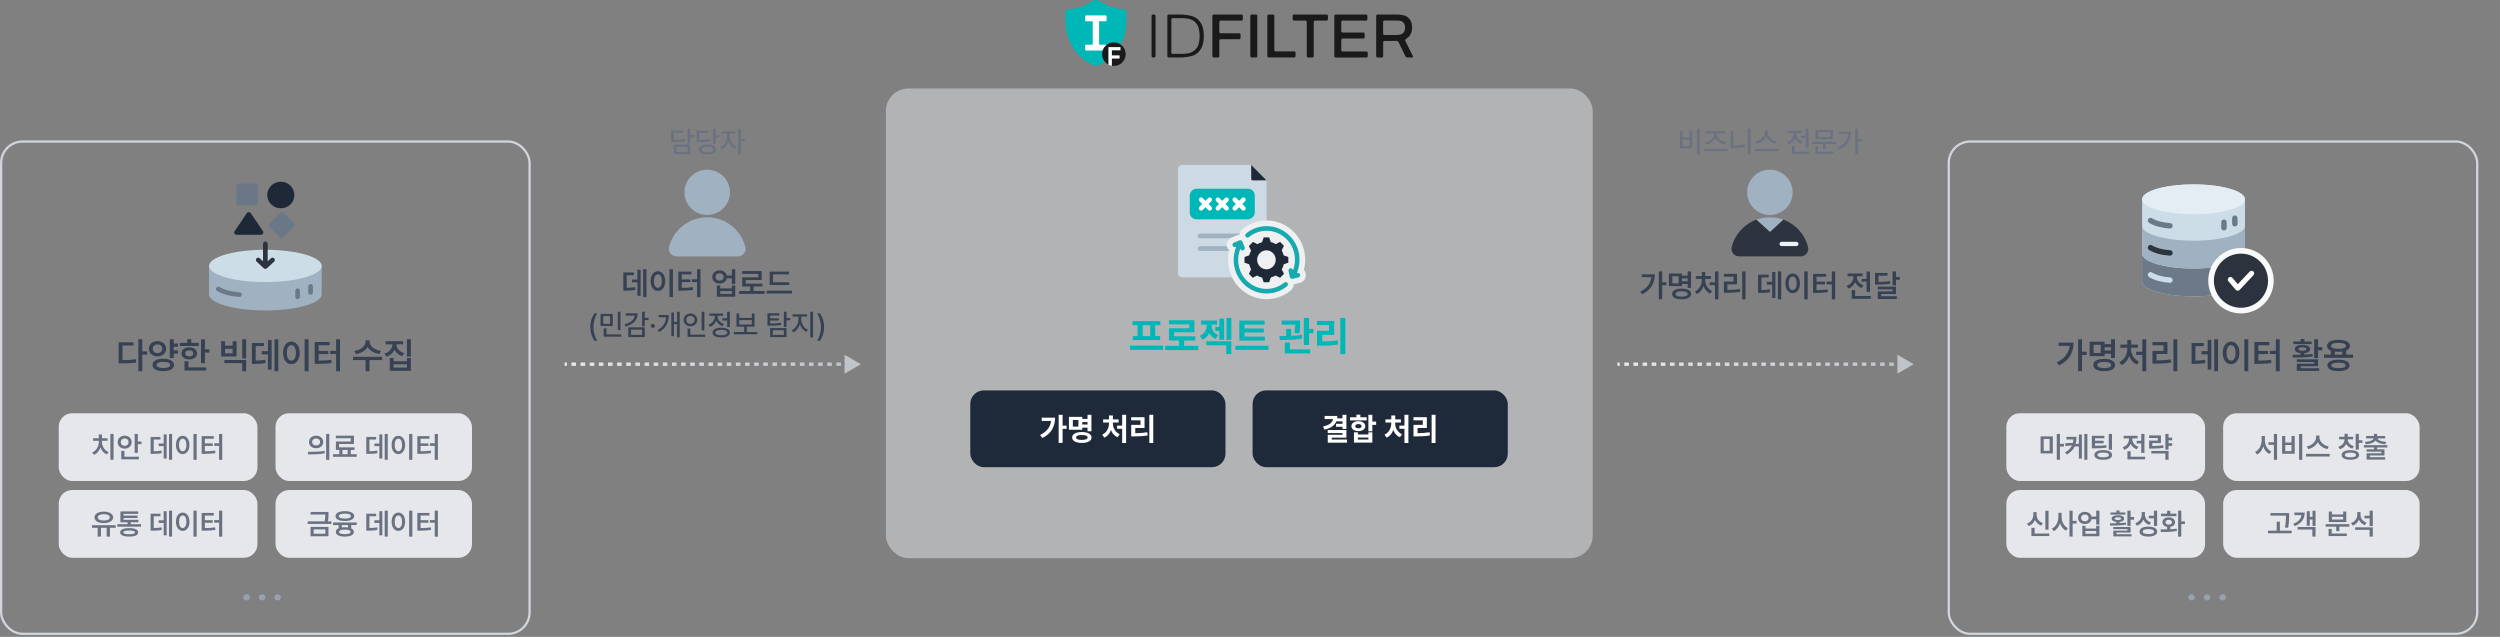 <svg width="1107" height="282" viewBox="0 0 1107 282" fill="none" xmlns="http://www.w3.org/2000/svg">
<rect x="0" y="0" width="1107" height="282" fill="#808080" stroke="none"/>
<path d="M483.584 0.522C481.565 1.896 477.838 3.905 472.908 4.172C472.282 4.206 471.792 4.721 471.792 5.348V9.05C471.792 22.989 482.424 28.416 484.958 29.155C485.172 29.215 485.396 29.215 485.602 29.155C488.127 28.416 498.768 22.989 498.768 9.05V5.348C498.768 4.721 498.278 4.206 497.651 4.172C492.722 3.905 488.986 1.896 486.976 0.522C485.954 -0.174 484.623 -0.174 483.601 0.522H483.584Z" fill="#00B7B7"/>
<path d="M489.57 9.402C489.819 9.402 490.016 9.196 490.016 8.93V7.29C490.016 7.032 489.819 6.817 489.57 6.817H480.964C480.715 6.817 480.518 7.024 480.518 7.29V8.93C480.518 9.188 480.715 9.402 480.964 9.402H483.858V19.786H480.964C480.715 19.786 480.518 20 480.518 20.258V21.907C480.518 22.165 480.715 22.379 480.964 22.379H489.57C489.819 22.379 490.016 22.165 490.016 21.907V20.258C490.016 20 489.819 19.786 489.57 19.786H486.675V9.402H489.57Z" fill="white"/>
<path d="M495.797 25.969V24.466H492.353V22.353H496.201V20.842H490.747V28.58C491.237 28.846 491.778 29.035 492.353 29.129V25.969H495.797Z" fill="white"/>
<path d="M493.22 18.755C490.334 18.755 487.998 21.091 487.998 23.977C487.998 25.969 489.115 27.695 490.755 28.58V20.842H496.208V22.353H492.361V24.466H495.805V25.969H492.361V29.13C492.644 29.172 492.928 29.198 493.22 29.198C496.105 29.198 498.441 26.862 498.441 23.977C498.441 21.091 496.105 18.755 493.22 18.755Z" fill="#1A1A1A"/>
<path d="M510.508 25.444C510.181 25.444 509.915 25.178 509.915 24.852V7.04C509.915 6.713 510.181 6.447 510.508 6.447H511.083C511.409 6.447 511.676 6.713 511.676 7.04V24.852C511.676 25.178 511.409 25.444 511.083 25.444H510.508Z" fill="#1A1A1A"/>
<path d="M517.498 25.444C517.172 25.444 516.905 25.178 516.905 24.852V7.04C516.905 6.713 517.172 6.447 517.498 6.447H522.917C523.243 6.447 523.776 6.473 524.102 6.499C524.102 6.499 527.246 6.774 528.671 7.426C530.088 8.079 531.179 9.11 531.926 10.501C532.673 11.892 533.051 13.704 533.051 15.946C533.051 18.187 532.673 19.974 531.926 21.374C531.17 22.773 530.088 23.804 528.671 24.457C527.254 25.11 524.102 25.384 524.102 25.384C523.776 25.41 523.243 25.436 522.917 25.436H517.498V25.444ZM518.666 23.272C518.666 23.598 518.932 23.864 519.258 23.864H522.805C523.132 23.864 523.664 23.847 523.991 23.83C523.991 23.83 525.665 23.735 526.619 23.478C527.572 23.22 528.396 22.791 529.083 22.189C529.77 21.588 530.294 20.807 530.664 19.836C531.033 18.866 531.17 16.865 531.17 16.865C531.196 16.538 531.213 16.152 531.213 15.997C531.213 15.843 531.196 15.456 531.17 15.13C531.17 15.13 531.024 13.043 530.664 12.064C530.294 11.085 529.77 10.295 529.101 9.694C528.422 9.092 527.598 8.663 526.636 8.405C525.674 8.148 523.999 8.053 523.999 8.053C523.673 8.036 523.14 8.019 522.814 8.019H519.267C518.941 8.019 518.674 8.285 518.674 8.611V23.263L518.666 23.272Z" fill="#1A1A1A"/>
<path d="M537.431 25.444C537.105 25.444 536.839 25.178 536.839 24.852V7.04C536.839 6.713 537.105 6.447 537.431 6.447H549.721C550.048 6.447 550.314 6.713 550.314 7.04V8.517C550.314 8.843 550.048 9.11 549.721 9.11H540.515C540.188 9.11 539.922 9.376 539.922 9.702V14.142C539.922 14.469 540.188 14.735 540.515 14.735H548.734C549.06 14.735 549.326 15.001 549.326 15.328V16.77C549.326 17.097 549.06 17.363 548.734 17.363H540.515C540.188 17.363 539.922 17.629 539.922 17.956V24.86C539.922 25.187 539.656 25.453 539.329 25.453H537.431V25.444Z" fill="#1A1A1A"/>
<path d="M554.23 25.444C553.904 25.444 553.638 25.178 553.638 24.852V7.04C553.638 6.713 553.904 6.447 554.23 6.447H556.128C556.455 6.447 556.721 6.713 556.721 7.04V24.852C556.721 25.178 556.455 25.444 556.128 25.444H554.23Z" fill="#1A1A1A"/>
<path d="M561.771 25.444C561.445 25.444 561.179 25.178 561.179 24.852V7.04C561.179 6.713 561.445 6.447 561.771 6.447H563.669C563.996 6.447 564.262 6.713 564.262 7.04V22.164C564.262 22.49 564.528 22.756 564.854 22.756H573.073C573.4 22.756 573.666 23.023 573.666 23.349V24.852C573.666 25.178 573.4 25.444 573.073 25.444H561.771Z" fill="#1A1A1A"/>
<path d="M579.231 25.444C578.904 25.444 578.638 25.178 578.638 24.852V9.702C578.638 9.376 578.372 9.11 578.046 9.11H572.987C572.661 9.11 572.395 8.843 572.395 8.517V7.04C572.395 6.713 572.661 6.447 572.987 6.447H587.424C587.75 6.447 588.017 6.713 588.017 7.04V8.517C588.017 8.843 587.75 9.11 587.424 9.11H582.314C581.988 9.11 581.721 9.376 581.721 9.702V24.852C581.721 25.178 581.455 25.444 581.129 25.444H579.231Z" fill="#1A1A1A"/>
<path d="M591.435 25.444C591.109 25.444 590.843 25.178 590.843 24.852V7.04C590.843 6.713 591.109 6.447 591.435 6.447H604.885C605.211 6.447 605.477 6.713 605.477 7.04V8.517C605.477 8.843 605.211 9.11 604.885 9.11H594.519C594.192 9.11 593.926 9.376 593.926 9.702V13.807C593.926 14.134 594.192 14.4 594.519 14.4H603.674C604 14.4 604.266 14.666 604.266 14.993V16.47C604.266 16.796 604 17.062 603.674 17.062H594.519C594.192 17.062 593.926 17.329 593.926 17.655V22.207C593.926 22.533 594.192 22.799 594.519 22.799H605.048C605.374 22.799 605.64 23.066 605.64 23.392V24.869C605.64 25.195 605.374 25.462 605.048 25.462H591.435V25.444Z" fill="#1A1A1A"/>
<path d="M609.968 25.444C609.641 25.444 609.375 25.178 609.375 24.852V7.04C609.375 6.713 609.641 6.447 609.968 6.447H618.71C619.037 6.447 619.569 6.473 619.896 6.507C619.896 6.507 621.751 6.688 622.635 7.169C623.511 7.65 624.173 8.319 624.619 9.178C625.057 10.037 625.28 11.042 625.28 12.184C625.28 13.455 624.997 14.563 624.43 15.508C623.863 16.453 622.515 17.277 622.515 17.277C622.24 17.449 622.129 17.827 622.275 18.119L625.675 24.921C625.821 25.213 625.675 25.453 625.349 25.453H623.176C622.85 25.453 622.463 25.213 622.326 24.921L619.269 18.651C619.123 18.359 618.745 18.119 618.418 18.119H613.059C612.733 18.119 612.467 18.385 612.467 18.711V24.869C612.467 25.195 612.201 25.462 611.874 25.462H609.976L609.968 25.444ZM612.458 14.907C612.458 15.233 612.724 15.499 613.051 15.499H618.47C618.796 15.499 619.329 15.456 619.647 15.405C619.647 15.405 620.815 15.207 621.356 14.615C621.897 14.022 622.163 13.206 622.163 12.15C622.163 11.506 622.043 10.956 621.802 10.501C621.562 10.046 621.218 9.702 620.754 9.462C620.291 9.221 619.638 9.161 619.638 9.161C619.312 9.127 618.779 9.101 618.453 9.101H613.034C612.707 9.101 612.441 9.367 612.441 9.694V14.907H612.458Z" fill="#1A1A1A"/>
<path d="M305.656 59.738H307.306V60.741H305.656V63.458H304.45V57.034H305.656V59.738ZM302.279 58.761H298.419V61.897C299.549 61.892 300.472 61.865 301.187 61.814C301.902 61.759 302.609 61.664 303.307 61.528L303.447 62.493C302.719 62.65 301.978 62.753 301.225 62.804C300.472 62.851 299.439 62.874 298.127 62.874H297.226V57.783H302.279V58.761ZM305.656 68.257H298.394V64.017H305.656V68.257ZM299.575 67.292H304.462V64.981H299.575V67.292ZM316.904 59.916H318.542V60.906H316.904V63.75H315.685V57.034H316.904V59.916ZM313.222 63.966C313.997 63.966 314.665 64.053 315.228 64.226C315.795 64.4 316.231 64.653 316.536 64.988C316.84 65.318 316.993 65.713 316.993 66.175C316.993 66.636 316.84 67.032 316.536 67.362C316.231 67.696 315.795 67.95 315.228 68.124C314.661 68.301 313.992 68.388 313.222 68.384C312.444 68.388 311.766 68.301 311.191 68.124C310.615 67.95 310.173 67.696 309.864 67.362C309.555 67.032 309.401 66.636 309.401 66.175C309.401 65.713 309.555 65.318 309.864 64.988C310.173 64.653 310.613 64.4 311.185 64.226C311.76 64.053 312.439 63.966 313.222 63.966ZM313.222 64.943C312.676 64.939 312.204 64.986 311.807 65.083C311.413 65.176 311.111 65.316 310.899 65.502C310.692 65.688 310.59 65.912 310.594 66.175C310.59 66.433 310.692 66.657 310.899 66.848C311.111 67.034 311.413 67.176 311.807 67.273C312.2 67.37 312.672 67.419 313.222 67.419C313.76 67.419 314.223 67.37 314.612 67.273C315.002 67.176 315.302 67.034 315.514 66.848C315.725 66.657 315.833 66.433 315.837 66.175C315.833 65.917 315.725 65.695 315.514 65.508C315.302 65.318 315 65.176 314.606 65.083C314.217 64.986 313.755 64.939 313.222 64.943ZM313.514 58.85H309.629V61.947C310.797 61.943 311.739 61.916 312.454 61.865C313.169 61.814 313.874 61.719 314.568 61.579L314.682 62.557C313.958 62.709 313.218 62.808 312.46 62.855C311.703 62.901 310.662 62.925 309.337 62.925H308.436V57.872H313.514V58.85ZM323.15 60.386C323.15 60.982 323.273 61.588 323.518 62.201C323.764 62.815 324.106 63.369 324.546 63.864C324.991 64.359 325.494 64.74 326.057 65.007L325.372 65.946C324.745 65.642 324.187 65.191 323.696 64.594C323.209 63.998 322.835 63.321 322.572 62.563C322.31 63.384 321.923 64.122 321.411 64.778C320.903 65.43 320.327 65.917 319.684 66.238L318.973 65.286C319.536 65.015 320.044 64.618 320.497 64.093C320.954 63.568 321.311 62.98 321.569 62.328C321.827 61.672 321.957 61.025 321.957 60.386V59.18H319.392V58.177H325.625V59.18H323.15V60.386ZM328.05 61.541H329.878V62.557H328.05V68.409H326.844V57.034H328.05V61.541Z" fill="#6A7282"/>
<path d="M330.034 109.359C328.639 103.72 324.469 99.182 319.041 97.234C317.203 96.574 315.211 96.218 313.135 96.218C311.059 96.218 309.068 96.591 307.23 97.251C301.818 99.199 297.649 103.737 296.254 109.359C295.726 111.475 297.326 113.524 299.521 113.524H326.784C328.979 113.524 330.579 111.475 330.051 109.359H330.034Z" fill="#A0B1C1"/>
<path d="M323.226 85.16C323.226 90.697 318.716 95.185 313.152 95.185C307.588 95.185 303.077 90.697 303.077 85.16C303.077 79.624 307.588 75.136 313.152 75.136C318.716 75.136 323.226 79.624 323.226 85.16Z" fill="#A0B1C1"/>
<path d="M286.267 119.188V131.547H284.79V119.188H286.267ZM283.669 119.434V130.945H282.247V125.012H279.868V123.768H282.247V119.434H283.669ZM280.716 120.637V121.854H277.503V127.445C278.966 127.432 280.012 127.37 281.222 127.117L281.345 128.361C279.95 128.648 278.72 128.703 276.847 128.717H276.013V120.637H280.716ZM297.983 119.188V131.561H296.452V119.188H297.983ZM291.325 120.09C293.185 120.09 294.538 121.785 294.552 124.451C294.538 127.145 293.185 128.826 291.325 128.826C289.452 128.826 288.099 127.145 288.099 124.451C288.099 121.785 289.452 120.09 291.325 120.09ZM291.325 121.457C290.272 121.457 289.562 122.564 289.562 124.451C289.562 126.352 290.272 127.459 291.325 127.459C292.364 127.459 293.075 126.352 293.075 124.451C293.075 122.564 292.364 121.457 291.325 121.457ZM310.165 119.188V131.561H308.661V124.889H306.337V123.658H308.661V119.188H310.165ZM306.146 120.254V121.498H301.894V123.713H305.653V124.916H301.894V127.459C303.773 127.452 305.182 127.391 306.774 127.131L306.925 128.361C305.12 128.635 303.548 128.703 301.333 128.717H300.362V120.254H306.146ZM318.655 119.734C320.255 119.721 321.513 120.644 321.827 122.004H324.056V119.188H325.573V125.818H324.056V123.234H321.841C321.533 124.622 320.262 125.559 318.655 125.559C316.755 125.559 315.388 124.342 315.388 122.633C315.388 120.951 316.755 119.721 318.655 119.734ZM318.655 121.006C317.589 121.006 316.837 121.635 316.837 122.633C316.837 123.617 317.589 124.273 318.655 124.273C319.694 124.273 320.433 123.617 320.446 122.633C320.433 121.635 319.694 121.006 318.655 121.006ZM318.929 126.393V127.705H324.056V126.393H325.573V131.396H317.425V126.393H318.929ZM318.929 130.166H324.056V128.881H318.929V130.166ZM338.616 128.854V130.111H327.323V128.854H332.19V126.844H328.663V122.797H335.772V121.266H328.636V120.035H337.276V124H330.181V125.6H337.563V126.844H333.694V128.854H338.616ZM349.458 124.984V126.201H340.79V120.268H349.362V121.498H342.294V124.984H349.458ZM350.716 128.717V129.975H339.423V128.717H350.716ZM261.368 144.826C261.381 142.541 262.007 140.514 263.247 138.745H264.491C264.195 139.173 263.916 139.723 263.653 140.396C263.391 141.064 263.179 141.79 263.019 142.573C262.858 143.351 262.777 144.103 262.777 144.826C262.777 145.554 262.858 146.309 263.019 147.092C263.179 147.871 263.391 148.595 263.653 149.263C263.916 149.936 264.195 150.488 264.491 150.92H263.247C262.007 149.151 261.381 147.12 261.368 144.826ZM271.334 144.344H265.926V138.999H271.334V144.344ZM267.106 143.379H270.141V139.977H267.106V143.379ZM274.762 146.197H273.556V138.047H274.762V146.197ZM275.104 149.066H267.322V145.41H268.541V148.076H275.104V149.066ZM285.502 140.713H287.152V141.716H285.502V144.458H284.296V138.034H285.502V140.713ZM282.366 138.745C282.362 139.71 282.148 140.58 281.725 141.354C281.306 142.128 280.697 142.791 279.897 143.341C279.097 143.891 278.13 144.318 276.996 144.623L276.514 143.658C277.411 143.421 278.185 143.11 278.837 142.725C279.493 142.336 280.009 141.889 280.386 141.386C280.762 140.878 280.987 140.328 281.059 139.735H277.047V138.745H282.366ZM285.502 149.257H278.215V144.94H285.502V149.257ZM279.421 148.292H284.309V145.943H279.421V148.292ZM289.095 145.207C288.934 145.207 288.782 145.167 288.638 145.086C288.498 145.006 288.388 144.896 288.308 144.756C288.227 144.617 288.189 144.466 288.193 144.306C288.189 144.145 288.227 143.995 288.308 143.855C288.388 143.715 288.498 143.605 288.638 143.525C288.782 143.444 288.934 143.404 289.095 143.404C289.251 143.404 289.399 143.444 289.539 143.525C289.679 143.605 289.789 143.715 289.869 143.855C289.954 143.995 289.996 144.145 289.996 144.306C289.996 144.466 289.954 144.617 289.869 144.756C289.789 144.896 289.679 145.006 289.539 145.086C289.399 145.167 289.251 145.207 289.095 145.207ZM300.965 149.409H299.81V143.506H298.4V148.863H297.271V138.339H298.4V142.528H299.81V138.034H300.965V149.409ZM296.141 139.481C296.132 141.106 295.804 142.549 295.157 143.811C294.509 145.067 293.42 146.13 291.888 146.997L291.189 146.159C292.408 145.469 293.318 144.653 293.919 143.709C294.52 142.761 294.869 141.682 294.966 140.472H291.672V139.481H296.141ZM311.896 146.312H310.689V138.047H311.896V146.312ZM312.238 149.168H304.456V145.474H305.675V148.19H312.238V149.168ZM305.726 138.809C306.293 138.809 306.805 138.929 307.262 139.17C307.723 139.412 308.085 139.746 308.347 140.173C308.614 140.601 308.747 141.085 308.747 141.627C308.747 142.177 308.614 142.668 308.347 143.1C308.085 143.527 307.723 143.861 307.262 144.103C306.805 144.34 306.293 144.458 305.726 144.458C305.159 144.458 304.644 144.34 304.183 144.103C303.722 143.861 303.358 143.525 303.091 143.093C302.825 142.662 302.691 142.173 302.691 141.627C302.691 141.085 302.825 140.601 303.091 140.173C303.358 139.746 303.722 139.412 304.183 139.17C304.644 138.929 305.159 138.809 305.726 138.809ZM305.726 139.862C305.374 139.862 305.057 139.938 304.773 140.091C304.494 140.239 304.274 140.446 304.113 140.713C303.952 140.979 303.872 141.284 303.872 141.627C303.872 141.978 303.95 142.289 304.107 142.56C304.268 142.827 304.488 143.034 304.767 143.182C305.051 143.33 305.37 143.404 305.726 143.404C306.073 143.404 306.386 143.33 306.665 143.182C306.944 143.034 307.164 142.825 307.325 142.554C307.486 142.283 307.566 141.974 307.566 141.627C307.566 141.288 307.486 140.986 307.325 140.719C307.164 140.448 306.942 140.239 306.659 140.091C306.379 139.938 306.068 139.862 305.726 139.862ZM323.182 144.801H321.976V141.919H319.855V140.929H321.976V138.034H323.182V144.801ZM319.373 145.118C320.164 145.118 320.848 145.203 321.423 145.372C322.003 145.541 322.447 145.787 322.756 146.108C323.065 146.43 323.22 146.815 323.22 147.264C323.22 147.712 323.065 148.095 322.756 148.413C322.447 148.734 322.005 148.98 321.43 149.149C320.854 149.318 320.169 149.405 319.373 149.409C318.577 149.405 317.89 149.318 317.31 149.149C316.735 148.98 316.292 148.734 315.983 148.413C315.674 148.095 315.522 147.712 315.526 147.264C315.522 146.815 315.674 146.43 315.983 146.108C316.292 145.787 316.735 145.541 317.31 145.372C317.89 145.203 318.577 145.118 319.373 145.118ZM319.373 146.058C318.535 146.058 317.883 146.163 317.418 146.375C316.952 146.582 316.72 146.879 316.72 147.264C316.72 147.518 316.826 147.736 317.037 147.917C317.249 148.095 317.553 148.231 317.951 148.324C318.349 148.417 318.823 148.461 319.373 148.457C319.923 148.461 320.397 148.417 320.795 148.324C321.193 148.231 321.497 148.095 321.709 147.917C321.921 147.736 322.026 147.518 322.026 147.264C322.026 146.879 321.794 146.582 321.328 146.375C320.863 146.163 320.211 146.058 319.373 146.058ZM317.773 140.04C317.773 140.522 317.883 140.99 318.104 141.443C318.324 141.896 318.641 142.3 319.056 142.655C319.47 143.007 319.957 143.277 320.516 143.468L319.894 144.42C319.267 144.2 318.721 143.876 318.256 143.449C317.795 143.017 317.437 142.516 317.183 141.944C316.933 142.592 316.563 143.159 316.072 143.646C315.581 144.128 315.002 144.492 314.333 144.737L313.698 143.772C314.274 143.574 314.775 143.284 315.203 142.903C315.634 142.518 315.964 142.078 316.193 141.583C316.426 141.087 316.542 140.577 316.542 140.053V139.799H314.079V138.821H320.211V139.799H317.773V140.04ZM335.344 148H324.934V146.997H329.517V144.661H326.127V138.809H327.333V140.764H332.919V138.809H334.112V144.661H330.71V146.997H335.344V148ZM332.919 143.684V141.741H327.333V143.684H332.919ZM345.119 139.71H341.044V140.954H344.903V141.919H341.044V143.239C342.178 143.235 343.088 143.214 343.773 143.176C344.459 143.133 345.145 143.049 345.83 142.922L345.957 143.887C345.267 144.005 344.58 144.086 343.894 144.128C343.208 144.17 342.356 144.191 341.336 144.191H340.727H339.838V138.707H345.119V139.71ZM348.28 149.27H341.019V145.271H348.28V149.27ZM342.199 148.292H347.087V146.223H342.199V148.292ZM348.28 140.802H349.931V141.805H348.28V144.712H347.074V138.034H348.28V140.802ZM354.768 141.386C354.768 142.016 354.895 142.64 355.148 143.258C355.407 143.876 355.762 144.428 356.215 144.915C356.672 145.397 357.188 145.761 357.764 146.007L357.104 146.946C356.439 146.654 355.851 146.214 355.339 145.626C354.827 145.034 354.438 144.354 354.171 143.588C353.904 144.405 353.513 145.137 352.997 145.785C352.485 146.432 351.903 146.917 351.251 147.238L350.553 146.286C351.111 146.024 351.619 145.632 352.076 145.112C352.533 144.587 352.891 143.997 353.149 143.341C353.411 142.681 353.545 142.029 353.549 141.386V140.18H350.946V139.177H357.357V140.18H354.768V141.386ZM359.998 149.409H358.792V138.034H359.998V149.409ZM364.937 144.826C364.924 147.12 364.298 149.151 363.058 150.92H361.813C362.11 150.488 362.389 149.936 362.651 149.263C362.914 148.595 363.125 147.871 363.286 147.092C363.447 146.309 363.527 145.554 363.527 144.826C363.527 144.103 363.447 143.351 363.286 142.573C363.125 141.79 362.914 141.064 362.651 140.396C362.389 139.723 362.11 139.173 361.813 138.745H363.058C364.298 140.514 364.924 142.541 364.937 144.826Z" fill="#364153"/>
<path d="M752.639 68.435H751.433V57.034H752.639V68.435ZM745.06 60.906H748.12V57.986H749.313V65.705H743.854V57.986H745.06V60.906ZM748.12 64.715V61.858H745.06V64.715H748.12ZM764.865 66.936H754.455V65.946H764.865V66.936ZM760.269 59.446C760.269 60.009 760.459 60.547 760.84 61.059C761.225 61.571 761.735 62.004 762.37 62.36C763.005 62.715 763.684 62.95 764.408 63.065L763.925 64.017C763.312 63.902 762.723 63.71 762.161 63.439C761.602 63.168 761.105 62.834 760.669 62.436C760.233 62.038 759.892 61.596 759.647 61.109C759.41 61.6 759.076 62.049 758.644 62.455C758.212 62.861 757.719 63.202 757.165 63.477C756.615 63.752 756.037 63.949 755.432 64.067L754.937 63.102C755.644 62.988 756.31 62.751 756.937 62.392C757.563 62.028 758.064 61.588 758.441 61.071C758.822 60.551 759.012 60.009 759.012 59.446V59.091H755.318V58.113H763.963V59.091H760.269V59.446ZM775.135 68.409H773.929V57.034H775.135V68.409ZM767.582 64.474C769.444 64.461 771.187 64.287 772.812 63.953L772.977 64.969C772.012 65.163 771.069 65.303 770.146 65.388C769.223 65.472 768.288 65.515 767.34 65.515H766.388V58.139H767.582V64.474ZM782.702 58.647C782.702 59.247 782.894 59.831 783.279 60.398C783.669 60.965 784.183 61.45 784.822 61.852C785.461 62.25 786.142 62.514 786.866 62.645L786.307 63.648C785.702 63.517 785.122 63.301 784.568 63.001C784.014 62.7 783.518 62.334 783.083 61.903C782.651 61.467 782.314 60.987 782.073 60.462C781.828 60.982 781.489 61.461 781.058 61.897C780.63 62.328 780.139 62.694 779.585 62.995C779.031 63.295 778.449 63.513 777.839 63.648L777.306 62.645C778.021 62.51 778.696 62.243 779.331 61.846C779.966 61.444 780.474 60.961 780.854 60.398C781.24 59.831 781.432 59.247 781.432 58.647V57.783H782.702V58.647ZM787.335 66.911H776.925V65.908H787.335V66.911ZM800.818 65.375H799.612V61.097H797.441V60.119H799.612V57.047H800.818V65.375ZM801.123 68.168H793.429V64.626H794.635V67.19H801.123V68.168ZM795.41 59.345C795.41 59.819 795.52 60.282 795.74 60.735C795.96 61.188 796.277 61.592 796.692 61.947C797.107 62.303 797.593 62.574 798.152 62.76L797.53 63.725C796.903 63.505 796.358 63.179 795.892 62.747C795.427 62.311 795.067 61.808 794.813 61.236C794.563 61.871 794.193 62.428 793.702 62.906C793.211 63.384 792.634 63.742 791.969 63.978L791.347 63.001C791.918 62.806 792.418 62.523 792.845 62.15C793.273 61.774 793.601 61.342 793.829 60.855C794.062 60.369 794.178 59.865 794.178 59.345V58.9H791.715V57.91H797.847V58.9H795.41V59.345ZM812.967 63.763H808.448V65.972H807.254V63.763H802.557V62.785H812.967V63.763ZM811.622 61.605H803.89V57.567H811.622V61.605ZM805.071 60.652H810.428V58.52H805.071V60.652ZM811.812 68.168H803.852V64.893H805.058V67.19H811.812V68.168ZM822.667 61.566H824.431V62.569H822.667V68.397H821.46V57.034H822.667V61.566ZM819.696 58.227C819.687 59.963 819.266 61.52 818.433 62.899C817.599 64.279 816.285 65.413 814.491 66.302L813.818 65.362C815.24 64.651 816.338 63.784 817.112 62.76C817.891 61.736 818.342 60.559 818.464 59.23H814.389V58.227H819.696Z" fill="#6A7282"/>
<path d="M800.593 109.359C799.197 103.72 795.028 99.182 789.599 97.234L783.779 102.619L777.806 97.234C772.394 99.182 768.225 103.72 766.812 109.359C766.285 111.476 767.884 113.525 770.079 113.525H797.342C799.537 113.525 801.137 111.476 800.61 109.359H800.593Z" fill="#2D343F"/>
<path d="M789.598 97.251C787.761 96.591 785.769 96.235 783.694 96.235C781.617 96.235 779.626 96.608 777.788 97.268L783.761 102.653L789.582 97.268L789.598 97.251Z" fill="#A0B1C1"/>
<path d="M793.785 85.16C793.785 90.697 789.275 95.185 783.711 95.185C778.147 95.185 773.636 90.697 773.636 85.16C773.636 79.624 778.147 75.136 783.711 75.136C789.275 75.136 793.785 79.624 793.785 85.16Z" fill="#A0B1C1"/>
<path d="M795.42 108.969H788.919C788.391 108.969 787.967 108.546 787.967 108.021C787.967 107.496 788.391 107.073 788.919 107.073H795.42C795.948 107.073 796.374 107.496 796.374 108.021C796.374 108.546 795.948 108.969 795.42 108.969Z" fill="#EDF2F7"/>
<path d="M736.03 120.188V125.014H737.862V126.285H736.03V132.52H734.513V120.188H736.03ZM732.763 121.473C732.763 125.109 731.259 128.295 727.144 130.318L726.282 129.143C729.29 127.646 730.917 125.54 731.231 122.73H726.952V121.473H732.763ZM748.8 120.188V127.461H747.282V125.752H744.794V126.709H738.983V121.117H744.794V122.074H747.282V120.188H748.8ZM740.501 122.32V125.492H743.29V122.32H740.501ZM744.616 127.789C747.241 127.789 748.841 128.664 748.841 130.168C748.841 131.672 747.241 132.533 744.616 132.533C742.005 132.533 740.405 131.672 740.419 130.168C740.405 128.664 742.005 127.789 744.616 127.789ZM744.616 128.951C742.894 128.951 741.923 129.375 741.923 130.168C741.923 130.934 742.894 131.357 744.616 131.357C746.339 131.357 747.323 130.934 747.323 130.168C747.323 129.375 746.339 128.951 744.616 128.951ZM744.794 124.521H747.282V123.277H744.794V124.521ZM760.913 120.188V132.561H759.396V126.244H757.003V125.014H759.396V120.188H760.913ZM755.062 124.111C755.048 125.984 756.169 127.98 758.124 128.842L757.304 130.004C755.889 129.402 754.863 128.165 754.323 126.682C753.776 128.254 752.758 129.573 751.343 130.209L750.522 129.033C752.45 128.158 753.544 126.053 753.544 124.111V123.469H750.892V122.252H753.558V120.447H755.075V122.252H757.659V123.469H755.062V124.111ZM772.944 120.188V132.561H771.44V120.188H772.944ZM769.144 121.268V125.902H764.892V128.391C766.84 128.377 768.521 128.281 770.442 127.953L770.579 129.197C768.474 129.566 766.628 129.635 764.413 129.635H763.333V124.699H767.599V122.498H763.319V121.268H769.144ZM788.735 120.188V132.547H787.259V120.188H788.735ZM786.138 120.434V131.945H784.716V126.012H782.337V124.768H784.716V120.434H786.138ZM783.185 121.637V122.854H779.972V128.445C781.435 128.432 782.48 128.37 783.69 128.117L783.813 129.361C782.419 129.648 781.188 129.703 779.315 129.717H778.481V121.637H783.185ZM800.452 120.188V132.561H798.921V120.188H800.452ZM793.794 121.09C795.653 121.09 797.007 122.785 797.021 125.451C797.007 128.145 795.653 129.826 793.794 129.826C791.921 129.826 790.567 128.145 790.567 125.451C790.567 122.785 791.921 121.09 793.794 121.09ZM793.794 122.457C792.741 122.457 792.03 123.564 792.03 125.451C792.03 127.352 792.741 128.459 793.794 128.459C794.833 128.459 795.544 127.352 795.544 125.451C795.544 123.564 794.833 122.457 793.794 122.457ZM812.634 120.188V132.561H811.13V125.889H808.806V124.658H811.13V120.188H812.634ZM808.614 121.254V122.498H804.362V124.713H808.122V125.916H804.362V128.459C806.242 128.452 807.65 128.391 809.243 128.131L809.394 129.361C807.589 129.635 806.017 129.703 803.802 129.717H802.831V121.254H808.614ZM828.042 120.201V129.225H826.524V124.699H824.337V123.469H826.524V120.201H828.042ZM828.356 131.07V132.301H819.935V128.432H821.452V131.07H828.356ZM822.231 122.662C822.231 124.152 823.229 125.684 825.144 126.312L824.378 127.529C822.997 127.058 822.02 126.121 821.479 124.945C820.933 126.251 819.9 127.283 818.444 127.789L817.665 126.559C819.634 125.916 820.687 124.289 820.687 122.648V122.32H818.116V121.09H824.788V122.32H822.231V122.662ZM835.808 120.857V122.074H831.774V124.822C834.023 124.809 835.37 124.72 836.901 124.412L837.065 125.588C835.411 125.971 833.894 126.012 831.269 126.012H830.271V120.857H835.808ZM839.54 120.188V122.621H841.263V123.865H839.54V126.367H838.022V120.188H839.54ZM839.54 126.9V130.182H832.978V131.166H839.923V132.396H831.474V129.033H838.022V128.117H831.46V126.9H839.54Z" fill="#364153"/>
<rect x="392.263" y="39.16" width="313" height="208" rx="10" fill="#E5E7EB" fill-opacity="0.5"/>
<rect x="429.644" y="172.867" width="113" height="34" rx="6" fill="#1E2939"/>
<path d="M470.517 188.455H472.28V189.891H470.517V196.098H468.767V183.684H470.517V188.455ZM467.194 184.955C467.185 186.938 466.739 188.69 465.854 190.212C464.975 191.729 463.539 192.976 461.548 193.951L460.563 192.611C462.045 191.868 463.182 190.989 463.975 189.973C464.772 188.956 465.253 187.758 465.417 186.377H461.274V184.955H467.194ZM483.286 190.971H481.55V189.385H479.226V190.287H473.319V184.6H479.226V185.502H481.55V183.684H483.286V190.971ZM475.056 188.906H477.517V185.98H475.056V188.906ZM479.034 191.299C479.914 191.299 480.675 191.395 481.317 191.586C481.96 191.777 482.454 192.055 482.801 192.42C483.147 192.78 483.323 193.213 483.327 193.719C483.323 194.225 483.147 194.658 482.801 195.018C482.454 195.378 481.96 195.651 481.317 195.838C480.679 196.029 479.918 196.125 479.034 196.125C478.15 196.125 477.387 196.029 476.744 195.838C476.106 195.651 475.614 195.378 475.268 195.018C474.926 194.658 474.755 194.225 474.755 193.719C474.755 193.213 474.926 192.78 475.268 192.42C475.614 192.055 476.108 191.777 476.751 191.586C477.394 191.395 478.155 191.299 479.034 191.299ZM479.034 192.625C478.2 192.625 477.567 192.716 477.134 192.898C476.705 193.081 476.491 193.354 476.491 193.719C476.491 194.074 476.708 194.343 477.141 194.525C477.574 194.708 478.205 194.799 479.034 194.799C479.864 194.799 480.497 194.708 480.935 194.525C481.372 194.343 481.591 194.074 481.591 193.719C481.591 193.354 481.372 193.081 480.935 192.898C480.502 192.716 479.868 192.625 479.034 192.625ZM481.55 187.977V186.883H479.226V187.977H481.55ZM498.64 196.152H496.89V189.863H494.647V188.469H496.89V183.684H498.64V196.152ZM492.788 187.58C492.788 188.2 492.9 188.815 493.123 189.426C493.351 190.036 493.693 190.592 494.148 191.094C494.604 191.595 495.158 191.987 495.81 192.27L494.88 193.609C494.196 193.327 493.604 192.908 493.103 192.352C492.606 191.796 492.216 191.151 491.934 190.417C491.651 191.201 491.261 191.889 490.765 192.481C490.268 193.069 489.675 193.509 488.987 193.801L488.071 192.461C488.709 192.178 489.252 191.775 489.698 191.251C490.145 190.727 490.48 190.146 490.703 189.508C490.931 188.87 491.047 188.227 491.052 187.58V187.102H488.468V185.707H491.052V183.957H492.802V185.707H495.317V187.102H492.788V187.58ZM510.657 196.152H508.921V183.684H510.657V196.152ZM506.802 189.521H502.7V191.805C503.675 191.8 504.585 191.766 505.428 191.702C506.275 191.638 507.144 191.536 508.032 191.395L508.183 192.803C507.216 192.971 506.255 193.088 505.298 193.151C504.341 193.211 503.247 193.24 502.017 193.24H500.896V188.141H505.024V186.131H500.882V184.723H506.802V189.521Z" fill="white"/>
<rect x="554.646" y="172.867" width="113" height="34" rx="6" fill="#1E2939"/>
<path d="M596.188 189.945H594.452V188.988H591.608V187.662H594.452V186.568H591.738C591.36 187.498 590.729 188.266 589.845 188.872C588.961 189.478 587.826 189.932 586.44 190.232L585.853 188.811C587.233 188.537 588.282 188.125 588.997 187.573C589.713 187.017 590.13 186.35 590.248 185.57H586.55V184.162H592.183C592.183 184.54 592.155 184.9 592.101 185.242H594.452V183.684H596.188V189.945ZM596.188 193.801H589.681V194.621H596.462V196.002H587.931V192.516H594.438V191.764H587.917V190.396H596.188V193.801ZM607.673 186.678H609.354V188.127H607.673V190.971H605.923V183.684H607.673V186.678ZM601.261 192.393H605.923V191.449H607.673V195.988H599.524V191.449H601.261V192.393ZM605.923 194.621V193.732H601.261V194.621H605.923ZM605.185 186.145H597.802V184.777H600.632V183.602H602.368V184.777H605.185V186.145ZM601.493 186.5C602.09 186.5 602.621 186.591 603.086 186.773C603.551 186.956 603.911 187.213 604.166 187.546C604.426 187.879 604.556 188.264 604.556 188.701C604.556 189.139 604.426 189.524 604.166 189.856C603.911 190.189 603.551 190.447 603.086 190.629C602.621 190.811 602.09 190.902 601.493 190.902C600.887 190.902 600.349 190.811 599.88 190.629C599.415 190.447 599.053 190.189 598.793 189.856C598.533 189.524 598.403 189.139 598.403 188.701C598.403 188.264 598.533 187.879 598.793 187.546C599.053 187.213 599.415 186.956 599.88 186.773C600.349 186.591 600.887 186.5 601.493 186.5ZM601.493 187.785C601.069 187.776 600.732 187.854 600.481 188.018C600.231 188.182 600.108 188.41 600.112 188.701C600.108 188.997 600.231 189.228 600.481 189.392C600.732 189.551 601.069 189.631 601.493 189.631C601.922 189.631 602.263 189.551 602.519 189.392C602.774 189.228 602.901 188.997 602.901 188.701C602.901 188.41 602.771 188.182 602.512 188.018C602.257 187.854 601.917 187.776 601.493 187.785ZM623.642 196.152H621.892V189.863H619.649V188.469H621.892V183.684H623.642V196.152ZM617.79 187.58C617.79 188.2 617.902 188.815 618.125 189.426C618.353 190.036 618.695 190.592 619.15 191.094C619.606 191.595 620.16 191.987 620.812 192.27L619.882 193.609C619.198 193.327 618.606 192.908 618.104 192.352C617.608 191.796 617.218 191.151 616.936 190.417C616.653 191.201 616.263 191.889 615.767 192.481C615.27 193.069 614.677 193.509 613.989 193.801L613.073 192.461C613.711 192.178 614.254 191.775 614.7 191.251C615.147 190.727 615.482 190.146 615.705 189.508C615.933 188.87 616.049 188.227 616.054 187.58V187.102H613.47V185.707H616.054V183.957H617.804V185.707H620.319V187.102H617.79V187.58ZM635.659 196.152H633.923V183.684H635.659V196.152ZM631.804 189.521H627.702V191.805C628.677 191.8 629.587 191.766 630.43 191.702C631.277 191.638 632.146 191.536 633.034 191.395L633.185 192.803C632.218 192.971 631.257 193.088 630.3 193.151C629.343 193.211 628.249 193.24 627.019 193.24H625.897V188.141H630.026V186.131H625.884V184.723H631.804V189.521Z" fill="white"/>
<path d="M553.462 73.022H523.315C522.372 73.022 521.597 73.779 521.597 74.7V121.114C521.597 122.045 522.372 122.791 523.315 122.791H559.11C560.064 122.791 560.829 122.034 560.829 121.114V79.833C560.829 79.741 560.787 79.649 560.724 79.587L554.384 73.391C554.143 73.155 553.808 73.022 553.462 73.022Z" fill="#CEDAE3"/>
<path d="M560.68 79.855L560.722 79.75L554.382 73.4C554.267 73.284 554.141 73.201 554.005 73.138L554.057 79.268C554.057 79.614 554.34 79.886 554.676 79.886L560.68 79.855Z" fill="#1E2836"/>
<path d="M531.409 105.499H551.018C551.602 105.499 552.074 105.027 552.074 104.451C552.074 103.875 551.602 103.403 551.018 103.403H531.409C530.825 103.403 530.353 103.875 530.353 104.451C530.353 105.027 530.825 105.499 531.409 105.499Z" fill="#A0B1C1"/>
<path d="M552.074 110.075C552.074 109.499 551.602 109.027 551.018 109.027H531.409C530.825 109.027 530.353 109.499 530.353 110.075C530.353 110.651 530.825 111.123 531.409 111.123H551.018C551.602 111.123 552.074 110.651 552.074 110.075Z" fill="#A0B1C1"/>
<mask id="path-32-outside-1_2032_35" maskUnits="userSpaceOnUse" x="542.723" y="97.13" width="36" height="36" fill="black">
<rect fill="white" x="542.723" y="97.13" width="36" height="36"/>
<path d="M559.473 100.198C563.353 99.822 567.145 101.014 570.145 103.559C573.152 106.103 575 109.688 575.368 113.656C575.6 116.128 575.216 118.609 574.265 120.889L574.504 120.833C575.056 120.705 575.584 121.057 575.704 121.609L575.696 121.617C575.816 122.169 575.48 122.722 574.937 122.842L572.328 123.441C572.256 123.457 572.184 123.466 572.112 123.466C571.979 123.466 571.841 123.435 571.715 123.379C571.205 124.042 570.637 124.658 570.017 125.217C570.039 125.24 570.061 125.264 570.081 125.29C570.425 125.73 570.353 126.377 569.921 126.729C567.697 128.538 565.033 129.634 562.217 129.906C561.753 129.946 561.289 129.971 560.825 129.971C557.433 129.971 554.185 128.778 551.545 126.538C548.537 124.002 546.688 120.409 546.32 116.44C546.096 113.968 546.473 111.496 547.425 109.216L547.112 109.344C546.584 109.559 546.009 109.303 545.801 108.783C545.585 108.263 545.833 107.663 546.345 107.447L548.816 106.415C549.064 106.311 549.337 106.311 549.585 106.415C549.747 106.483 549.884 106.596 549.989 106.735C550.496 106.074 551.06 105.46 551.677 104.902C551.653 104.877 551.63 104.851 551.608 104.823C551.264 104.383 551.337 103.735 551.769 103.383C553.985 101.567 556.649 100.47 559.473 100.198Z"/>
</mask>
<path d="M559.473 100.198C563.353 99.822 567.145 101.014 570.145 103.559C573.152 106.103 575 109.688 575.368 113.656C575.6 116.128 575.216 118.609 574.265 120.889L574.504 120.833C575.056 120.705 575.584 121.057 575.704 121.609L575.696 121.617C575.816 122.169 575.48 122.722 574.937 122.842L572.328 123.441C572.256 123.457 572.184 123.466 572.112 123.466C571.979 123.466 571.841 123.435 571.715 123.379C571.205 124.042 570.637 124.658 570.017 125.217C570.039 125.24 570.061 125.264 570.081 125.29C570.425 125.73 570.353 126.377 569.921 126.729C567.697 128.538 565.033 129.634 562.217 129.906C561.753 129.946 561.289 129.971 560.825 129.971C557.433 129.971 554.185 128.778 551.545 126.538C548.537 124.002 546.688 120.409 546.32 116.44C546.096 113.968 546.473 111.496 547.425 109.216L547.112 109.344C546.584 109.559 546.009 109.303 545.801 108.783C545.585 108.263 545.833 107.663 546.345 107.447L548.816 106.415C549.064 106.311 549.337 106.311 549.585 106.415C549.747 106.483 549.884 106.596 549.989 106.735C550.496 106.074 551.06 105.46 551.677 104.902C551.653 104.877 551.63 104.851 551.608 104.823C551.264 104.383 551.337 103.735 551.769 103.383C553.985 101.567 556.649 100.47 559.473 100.198Z" fill="#EEF0F2"/>
<path d="M559.473 100.198L559.712 102.687L559.714 102.687L559.473 100.198ZM570.145 103.559L568.527 105.465L568.53 105.467L570.145 103.559ZM575.368 113.656L572.879 113.887L572.879 113.89L575.368 113.656ZM574.265 120.889L571.958 119.926C571.596 120.791 571.75 121.787 572.356 122.503C572.962 123.219 573.917 123.536 574.831 123.324L574.265 120.889ZM574.504 120.833L573.939 118.398L573.937 118.398L574.504 120.833ZM575.704 121.609L577.472 123.377C578.073 122.776 578.328 121.91 578.147 121.078L575.704 121.609ZM575.696 121.617L573.929 119.849C573.327 120.451 573.073 121.317 573.253 122.148L575.696 121.617ZM574.937 122.842L574.397 120.401C574.39 120.402 574.383 120.404 574.376 120.405L574.937 122.842ZM572.328 123.441L572.871 125.882C572.876 125.881 572.882 125.879 572.888 125.878L572.328 123.441ZM572.112 123.466V125.966H572.113L572.112 123.466ZM571.715 123.379L572.724 121.092C571.67 120.626 570.435 120.942 569.732 121.856L571.715 123.379ZM570.017 125.217L568.343 123.36C567.843 123.811 567.545 124.444 567.519 125.117C567.492 125.79 567.738 126.446 568.201 126.935L570.017 125.217ZM570.081 125.29L572.051 123.751L572.051 123.75L570.081 125.29ZM569.921 126.729L571.498 128.669L571.501 128.667L569.921 126.729ZM562.217 129.906L562.432 132.397C562.44 132.396 562.449 132.395 562.457 132.395L562.217 129.906ZM560.825 129.971V132.471H560.825L560.825 129.971ZM551.545 126.538L553.162 124.632L553.156 124.627L551.545 126.538ZM546.32 116.44L543.831 116.666L543.831 116.671L546.32 116.44ZM547.425 109.216L549.732 110.179C550.121 109.246 549.911 108.171 549.199 107.454C548.487 106.737 547.413 106.519 546.478 106.902L547.425 109.216ZM547.112 109.344L548.058 111.658L548.059 111.657L547.112 109.344ZM545.801 108.783L548.122 107.855C548.118 107.845 548.114 107.835 548.11 107.825L545.801 108.783ZM546.345 107.447L545.381 105.14L545.373 105.144L546.345 107.447ZM548.816 106.415L549.78 108.722L549.783 108.72L548.816 106.415ZM549.585 106.415L550.552 104.11L550.552 104.11L549.585 106.415ZM549.989 106.735L547.996 108.245C548.468 108.867 549.202 109.233 549.982 109.235C550.763 109.237 551.499 108.875 551.974 108.256L549.989 106.735ZM551.677 104.902L553.355 106.756C553.856 106.302 554.152 105.665 554.175 104.989C554.199 104.314 553.948 103.658 553.48 103.17L551.677 104.902ZM551.608 104.823L549.639 106.363L549.64 106.364L551.608 104.823ZM551.769 103.383L553.348 105.321L553.353 105.316L551.769 103.383ZM559.473 100.198L559.714 102.687C562.916 102.376 566.039 103.354 568.527 105.465L570.145 103.559L571.762 101.652C568.251 98.674 563.789 97.268 559.232 97.71L559.473 100.198ZM570.145 103.559L568.53 105.467C571.028 107.58 572.57 110.558 572.879 113.887L575.368 113.656L577.857 113.425C577.43 108.817 575.277 104.626 571.759 101.65L570.145 103.559ZM575.368 113.656L572.879 113.89C573.072 115.951 572.753 118.02 571.958 119.926L574.265 120.889L576.572 121.852C577.68 119.197 578.128 116.306 577.857 113.423L575.368 113.656ZM574.265 120.889L574.831 123.324L575.07 123.268L574.504 120.833L573.937 118.398L573.698 118.454L574.265 120.889ZM574.504 120.833L575.069 123.268C574.198 123.47 573.423 122.885 573.261 122.14L575.704 121.609L578.147 121.078C577.745 119.23 575.914 117.94 573.939 118.398L574.504 120.833ZM575.704 121.609L573.936 119.842L573.929 119.849L575.696 121.617L577.464 123.385L577.472 123.377L575.704 121.609ZM575.696 121.617L573.253 122.148C573.098 121.434 573.518 120.595 574.397 120.401L574.937 122.842L575.476 125.283C577.443 124.848 578.534 122.905 578.139 121.086L575.696 121.617ZM574.937 122.842L574.376 120.405L571.768 121.005L572.328 123.441L572.888 125.878L575.497 125.278L574.937 122.842ZM572.328 123.441L571.786 121.001C571.878 120.98 571.988 120.966 572.112 120.966L572.112 123.466L572.113 125.966C572.381 125.966 572.634 125.934 572.871 125.882L572.328 123.441ZM572.112 123.466V120.966C572.357 120.966 572.562 121.02 572.724 121.092L571.715 123.379L570.705 125.666C571.121 125.849 571.601 125.966 572.112 125.966V123.466ZM571.715 123.379L569.732 121.856C569.315 122.399 568.85 122.903 568.343 123.36L570.017 125.217L571.69 127.074C572.424 126.412 573.096 125.685 573.697 124.902L571.715 123.379ZM570.017 125.217L568.201 126.935C568.205 126.94 568.196 126.931 568.182 126.915C568.168 126.898 568.142 126.869 568.111 126.83L570.081 125.29L572.051 123.75C571.954 123.626 571.863 123.531 571.833 123.499L570.017 125.217ZM570.081 125.29L568.111 126.829C567.62 126.2 567.715 125.302 568.341 124.792L569.921 126.729L571.501 128.667C572.99 127.453 573.23 125.26 572.051 123.751L570.081 125.29ZM569.921 126.729L568.344 124.79C566.498 126.291 564.298 127.194 561.976 127.418L562.217 129.906L562.457 132.395C565.768 132.075 568.896 130.785 571.498 128.669L569.921 126.729ZM562.217 129.906L562.002 127.415C561.592 127.451 561.202 127.471 560.825 127.471L560.825 129.971L560.825 132.471C561.376 132.471 561.913 132.442 562.432 132.397L562.217 129.906ZM560.825 129.971V127.471C558.032 127.471 555.356 126.493 553.162 124.632L551.545 126.538L549.927 128.444C553.014 131.064 556.834 132.471 560.825 132.471V129.971ZM551.545 126.538L553.156 124.627C550.663 122.524 549.119 119.541 548.81 116.21L546.32 116.44L543.831 116.671C544.258 121.277 546.411 125.479 549.933 128.449L551.545 126.538ZM546.32 116.44L548.81 116.215C548.623 114.144 548.938 112.081 549.732 110.179L547.425 109.216L545.118 108.253C544.008 110.912 543.57 113.792 543.831 116.666L546.32 116.44ZM547.425 109.216L546.478 106.902L546.165 107.03L547.112 109.344L548.059 111.657L548.372 111.529L547.425 109.216ZM547.112 109.344L546.167 107.029C546.955 106.707 547.827 107.118 548.122 107.855L545.801 108.783L543.48 109.712C544.19 111.488 546.214 112.412 548.058 111.658L547.112 109.344ZM545.801 108.783L548.11 107.825C548.42 108.572 548.075 109.431 547.317 109.751L546.345 107.447L545.373 105.144C543.591 105.896 542.75 107.955 543.492 109.742L545.801 108.783ZM546.345 107.447L547.308 109.754L549.78 108.722L548.816 106.415L547.853 104.108L545.381 105.14L546.345 107.447ZM548.816 106.415L549.783 108.72C549.413 108.876 548.989 108.876 548.618 108.72L549.585 106.415L550.552 104.11C549.685 103.746 548.716 103.746 547.849 104.11L548.816 106.415ZM549.585 106.415L548.618 108.72C548.326 108.598 548.124 108.413 547.996 108.245L549.989 106.735L551.982 105.226C551.644 104.78 551.168 104.368 550.552 104.11L549.585 106.415ZM549.989 106.735L551.974 108.256C552.389 107.714 552.851 107.211 553.355 106.756L551.677 104.902L549.999 103.049C549.269 103.71 548.602 104.435 548.005 105.215L549.989 106.735ZM551.677 104.902L553.48 103.17C553.52 103.213 553.553 103.251 553.577 103.283L551.608 104.823L549.64 106.364C549.708 106.451 549.785 106.542 549.874 106.634L551.677 104.902ZM551.608 104.823L553.578 103.284C554.069 103.912 553.974 104.81 553.348 105.321L551.769 103.383L550.189 101.445C548.699 102.66 548.459 104.854 549.639 106.363L551.608 104.823ZM551.769 103.383L553.353 105.316C555.187 103.814 557.383 102.911 559.712 102.687L559.473 100.198L559.233 97.71C555.915 98.029 552.782 99.319 550.184 101.449L551.769 103.383Z" fill="#EEF0F2" mask="url(#path-32-outside-1_2032_35)"/>
<path d="M570.472 116.289V113.808L568.408 113.064C568.168 112.32 567.92 111.576 567.56 110.832L568.528 108.848L566.832 107.111L564.896 108.104C564.288 107.727 563.56 107.359 562.712 107.231L561.984 105.119H559.56L558.832 107.231C558.104 107.479 557.376 107.727 556.768 108.104L554.832 107.111L553.016 108.976L553.984 110.96C553.624 111.584 553.376 112.328 553.136 113.072L551.072 113.816V116.297L553.136 117.041C553.376 117.785 553.624 118.529 553.984 119.273L553.016 121.257L554.712 122.994L556.648 122.002C557.256 122.378 557.984 122.746 558.832 122.874L559.56 124.986H561.984L562.712 122.874C563.44 122.626 564.168 122.378 564.896 122.002L566.832 122.994L568.528 121.257L567.56 119.273C567.92 118.649 568.288 117.905 568.408 117.041L570.472 116.297V116.289ZM560.776 119.257C558.512 119.257 556.656 117.361 556.656 115.049C556.656 112.736 558.512 110.84 560.776 110.84C563.04 110.84 564.896 112.736 564.896 115.049C564.896 117.361 563.04 119.257 560.776 119.257Z" fill="#1E2836"/>
<path d="M568.665 125.13C566.753 126.69 564.457 127.634 562.025 127.866C558.681 128.186 555.409 127.154 552.825 124.962C550.233 122.769 548.633 119.673 548.321 116.248C548.129 114.16 548.441 112.072 549.225 110.135L549.273 110.255C549.457 110.712 549.913 110.96 550.369 110.88C550.441 110.864 550.513 110.848 550.585 110.816C551.097 110.6 551.345 109.999 551.129 109.479L550.129 106.975C550.025 106.727 549.833 106.519 549.585 106.415C549.337 106.311 549.065 106.311 548.817 106.415L546.345 107.447C545.833 107.663 545.585 108.263 545.801 108.783C546.009 109.303 546.585 109.559 547.113 109.343L547.425 109.215C546.473 111.496 546.097 113.968 546.321 116.44C546.689 120.409 548.537 124.001 551.545 126.538C554.185 128.778 557.433 129.97 560.825 129.97C561.289 129.97 561.753 129.946 562.217 129.906C565.033 129.634 567.697 128.538 569.921 126.73C570.353 126.378 570.425 125.73 570.081 125.29C569.737 124.85 569.105 124.77 568.673 125.122L568.665 125.13Z" fill="#16AAAE"/>
<path d="M575.704 121.609C575.584 121.057 575.056 120.705 574.504 120.833L574.264 120.889C575.216 118.609 575.6 116.128 575.368 113.656C575 109.687 573.152 106.103 570.144 103.558C567.144 101.014 563.352 99.822 559.472 100.198C556.648 100.47 553.984 101.566 551.768 103.382C551.336 103.734 551.264 104.383 551.608 104.823C551.952 105.263 552.584 105.343 553.016 104.983C554.936 103.422 557.232 102.47 559.664 102.238C563.008 101.918 566.28 102.95 568.864 105.143C571.456 107.335 573.056 110.431 573.368 113.856C573.552 115.864 573.264 117.872 572.552 119.737L572.52 119.577C572.4 119.025 571.872 118.673 571.32 118.801C570.776 118.921 570.44 119.473 570.56 120.025L571.136 122.665C571.192 122.929 571.352 123.161 571.576 123.305C571.736 123.409 571.928 123.465 572.112 123.465C572.184 123.465 572.256 123.457 572.328 123.441L574.936 122.841C575.48 122.721 575.816 122.169 575.696 121.617L575.704 121.609Z" fill="#16AAAE"/>
<rect x="555.601" y="83.559" width="13.557" height="28.782" rx="2.988" transform="rotate(90 555.601 83.559)" fill="#00B7B7"/>
<path d="M531.828 88.419L535.665 92.255" stroke="white" stroke-width="2" stroke-linecap="round"/>
<path d="M535.665 88.419L531.829 92.256" stroke="white" stroke-width="2" stroke-linecap="round"/>
<path d="M539.286 88.419L543.123 92.255" stroke="white" stroke-width="2" stroke-linecap="round"/>
<path d="M543.122 88.419L539.286 92.256" stroke="white" stroke-width="2" stroke-linecap="round"/>
<path d="M546.747 88.419L550.584 92.255" stroke="white" stroke-width="2" stroke-linecap="round"/>
<path d="M550.586 88.419L546.75 92.256" stroke="white" stroke-width="2" stroke-linecap="round"/>
<path d="M515.017 154.914H500.374V153.051H515.017V154.914ZM513.786 143.98H511.536V148.832H513.716V150.59H501.587V148.832H503.731V143.98H501.517V142.188H513.786V143.98ZM509.321 148.832V143.98H505.981V148.832H509.321ZM530.573 155.002H515.931V153.156H522.101V150.748H517.618V145.369H526.671V143.611H517.601V141.818H528.886V147.127H519.868V148.92H529.255V150.748H524.333V153.156H530.573V155.002ZM542.052 150.449H539.925V146.547H538.149V144.736H539.925V141.098H542.052V150.449ZM536.532 144.227C536.532 145.129 536.77 145.952 537.244 146.696C537.725 147.44 538.454 148 539.433 148.375L538.308 150.098C537.646 149.84 537.077 149.488 536.603 149.043C536.134 148.592 535.756 148.064 535.469 147.461C535.17 148.135 534.766 148.724 534.256 149.228C533.752 149.731 533.146 150.127 532.437 150.414L531.259 148.639C531.962 148.375 532.545 148.012 533.008 147.549C533.471 147.086 533.811 146.567 534.027 145.993C534.244 145.419 534.353 144.824 534.353 144.209V143.734H531.804V141.941H538.923V143.734H536.532V144.227ZM545.233 150.537H543.106V140.781H545.233V150.537ZM545.233 156.777H543.001V152.893H534.177V151.117H545.233V156.777ZM560.087 150.818H548.767V141.959H559.964V143.77H551.052V145.457H559.595V147.215H551.052V149.043H560.087V150.818ZM561.687 154.914H547.044V153.086H561.687V154.914ZM575.714 142.943C575.714 143.764 575.693 144.534 575.652 145.255C575.611 145.97 575.509 146.764 575.345 147.637L573.147 147.426C573.37 146.201 573.493 144.982 573.517 143.77H567.487V141.941H575.714V142.943ZM571.741 148.7C573.558 148.618 575.134 148.48 576.47 148.287L576.593 149.904C575.122 150.174 573.59 150.353 571.996 150.44C570.402 150.528 568.647 150.578 566.731 150.59L566.538 148.797C567.81 148.797 568.8 148.788 569.509 148.771V145.633H571.741V148.7ZM579.634 145.65H581.567V147.531H579.634V152.752H577.331V140.781H579.634V145.65ZM580.126 156.496H568.894V151.68H571.144V154.703H580.126V156.496ZM595.718 156.812H593.485V140.781H595.718V156.812ZM590.761 148.287H585.487V151.223C586.741 151.217 587.91 151.173 588.994 151.091C590.084 151.009 591.2 150.877 592.343 150.695L592.536 152.506C591.294 152.723 590.058 152.872 588.827 152.954C587.597 153.03 586.19 153.068 584.608 153.068H583.167V146.512H588.476V143.928H583.149V142.117H590.761V148.287Z" fill="#00B7B7"/>
<path d="M381.203 161.27L373.974 165.443V157.096L381.203 161.27ZM251.012 162.019H250V160.519H251.012V162.019ZM255.057 162.019H253.034V160.519H255.057V162.019ZM259.103 162.019H257.08V160.519H259.103V162.019ZM263.147 162.019H261.125V160.519H263.147V162.019ZM267.193 162.019H265.171V160.519H267.193V162.019ZM271.239 162.019H269.216V160.519H271.239V162.019ZM275.284 162.019H273.262V160.519H275.284V162.019ZM279.33 162.019H277.308V160.519H279.33V162.019ZM283.375 162.019H281.353V160.519H283.375V162.019ZM287.421 162.019H285.398V160.519H287.421V162.019ZM291.467 162.019H289.443V160.519H291.467V162.019ZM295.512 162.019H293.489V160.519H295.512V162.019ZM299.558 162.019H297.535V160.519H299.558V162.019ZM303.604 162.019H301.58V160.519H303.604V162.019ZM307.648 162.019H305.626V160.519H307.648V162.019ZM311.694 162.019H309.671V160.519H311.694V162.019ZM315.739 162.019H313.717V160.519H315.739V162.019ZM319.785 162.019H317.763V160.519H319.785V162.019ZM323.831 162.019H321.808V160.519H323.831V162.019ZM327.876 162.019H325.854V160.519H327.876V162.019ZM331.922 162.019H329.898V160.519H331.922V162.019ZM335.967 162.019H333.944V160.519H335.967V162.019ZM340.013 162.019H337.99V160.519H340.013V162.019ZM344.059 162.019H342.035V160.519H344.059V162.019ZM348.104 162.019H346.081V160.519H348.104V162.019ZM352.149 162.019H350.126V160.519H352.149V162.019ZM356.194 162.019H354.172V160.519H356.194V162.019ZM360.24 162.019H358.218V160.519H360.24V162.019ZM364.286 162.019H362.263V160.519H364.286V162.019ZM368.331 162.019H366.309V160.519H368.331V162.019ZM372.377 162.019H370.354V160.519H372.377V162.019Z" fill="url(#paint0_linear_2032_35)"/>
<path d="M847.406 161.27L840.177 165.443V157.096L847.406 161.27ZM717.215 162.019H716.203V160.519H717.215V162.019ZM721.26 162.019H719.237V160.519H721.26V162.019ZM725.306 162.019H723.283V160.519H725.306V162.019ZM729.351 162.019H727.328V160.519H729.351V162.019ZM733.396 162.019H731.374V160.519H733.396V162.019ZM737.442 162.019H735.419V160.519H737.442V162.019ZM741.487 162.019H739.465V160.519H741.487V162.019ZM745.533 162.019H743.511V160.519H745.533V162.019ZM749.578 162.019H747.556V160.519H749.578V162.019ZM753.624 162.019H751.602V160.519H753.624V162.019ZM757.67 162.019H755.646V160.519H757.67V162.019ZM761.715 162.019H759.692V160.519H761.715V162.019ZM765.761 162.019H763.738V160.519H765.761V162.019ZM769.807 162.019H767.783V160.519H769.807V162.019ZM773.852 162.019H771.829V160.519H773.852V162.019ZM777.897 162.019H775.874V160.519H777.897V162.019ZM781.942 162.019H779.92V160.519H781.942V162.019ZM785.988 162.019H783.966V160.519H785.988V162.019ZM790.034 162.019H788.011V160.519H790.034V162.019ZM794.079 162.019H792.057V160.519H794.079V162.019ZM798.125 162.019H796.102V160.519H798.125V162.019ZM802.17 162.019H800.147V160.519H802.17V162.019ZM806.216 162.019H804.193V160.519H806.216V162.019ZM810.262 162.019H808.238V160.519H810.262V162.019ZM814.307 162.019H812.284V160.519H814.307V162.019ZM818.353 162.019H816.329V160.519H818.353V162.019ZM822.397 162.019H820.375V160.519H822.397V162.019ZM826.443 162.019H824.421V160.519H826.443V162.019ZM830.489 162.019H828.466V160.519H830.489V162.019ZM834.534 162.019H832.512V160.519H834.534V162.019ZM838.58 162.019H836.558V160.519H838.58V162.019Z" fill="url(#paint1_linear_2032_35)"/>
<rect x="862.906" y="62.66" width="234" height="218" rx="9.5" stroke="#D1D5DC"/>
<path d="M971.304 81.652C958.723 81.652 948.528 84.608 948.528 88.249V124.638C948.528 128.279 958.723 131.236 971.304 131.236C983.884 131.236 994.079 128.279 994.079 124.638V88.249C994.079 84.608 983.884 81.652 971.304 81.652Z" fill="#CDDDE8"/>
<path d="M971.304 118.904C958.723 118.904 948.528 115.948 948.528 112.306V124.628C948.528 128.27 958.723 131.226 971.304 131.226C983.884 131.226 994.079 128.27 994.079 124.628V112.306C994.079 115.948 983.884 118.904 971.304 118.904Z" fill="#6C7989"/>
<path d="M971.304 106.581C958.723 106.581 948.528 103.626 948.528 99.984V112.307C948.528 115.948 958.723 118.904 971.304 118.904C983.884 118.904 994.079 115.948 994.079 112.307V99.984C994.079 103.626 983.884 106.581 971.304 106.581Z" fill="#A0B1C1"/>
<path d="M994.079 88.249C994.079 91.893 983.882 94.846 971.304 94.846C958.726 94.846 948.528 91.893 948.528 88.249C948.528 84.606 958.726 81.652 971.304 81.652C983.882 81.652 994.079 84.606 994.079 88.249Z" fill="#E5EDF4"/>
<path d="M960.836 101.195C960.836 101.195 960.774 101.195 960.747 101.195C956.99 100.919 953.918 100.073 951.621 98.675C951.051 98.328 950.873 97.589 951.22 97.019C951.567 96.45 952.315 96.272 952.886 96.619C954.853 97.82 957.56 98.55 960.926 98.791C961.593 98.836 962.092 99.415 962.047 100.082C962.003 100.714 961.468 101.204 960.845 101.204L960.836 101.195Z" fill="#6C7989"/>
<path d="M960.836 113.206C960.836 113.206 960.774 113.206 960.747 113.206C956.99 112.93 953.918 112.085 951.621 110.686C951.051 110.339 950.873 109.6 951.22 109.03C951.567 108.461 952.315 108.283 952.886 108.63C954.853 109.832 957.56 110.562 960.926 110.803C961.593 110.847 962.092 111.426 962.047 112.093C962.003 112.725 961.468 113.215 960.845 113.215L960.836 113.206Z" fill="#2D343F"/>
<path d="M960.836 125.226C960.836 125.226 960.774 125.226 960.747 125.226C956.99 124.95 953.918 124.104 951.621 122.707C951.051 122.359 950.873 121.62 951.22 121.05C951.567 120.48 952.315 120.302 952.886 120.649C954.853 121.851 957.56 122.582 960.926 122.822C961.593 122.867 962.092 123.445 962.047 124.113C962.003 124.745 961.468 125.235 960.845 125.235L960.836 125.226Z" fill="#CDDDE8"/>
<path d="M984.769 102.067C984.101 102.067 983.558 101.524 983.558 100.857V98.39C983.558 97.723 984.101 97.18 984.769 97.18C985.437 97.18 985.98 97.723 985.98 98.39V100.857C985.98 101.524 985.437 102.067 984.769 102.067Z" fill="#6C7989"/>
<path d="M989.594 100.277C988.927 100.277 988.384 99.734 988.384 99.067V96.6C988.384 95.933 988.927 95.39 989.594 95.39C990.262 95.39 990.805 95.933 990.805 96.6V99.067C990.805 99.734 990.262 100.277 989.594 100.277Z" fill="#6C7989"/>
<path d="M992.297 111.056C999.608 111.056 1005.53 116.983 1005.54 124.293C1005.54 131.604 999.608 137.532 992.297 137.532C984.986 137.532 979.06 131.604 979.06 124.293C979.06 116.983 984.986 111.056 992.297 111.056Z" fill="#2D333E" stroke="#F9FAFB" stroke-width="2.5"/>
<path d="M990.833 128.711H990.805C990.467 128.711 990.157 128.543 989.96 128.317L986.752 124.547C986.33 124.068 986.387 123.337 986.893 122.915C987.372 122.493 988.103 122.549 988.525 123.055L990.889 125.841L996.151 120.269C996.601 119.791 997.333 119.791 997.783 120.213C998.262 120.663 998.262 121.395 997.84 121.845L991.705 128.374C991.48 128.599 991.17 128.74 990.861 128.74L990.833 128.711Z" fill="white"/>
<path d="M921.914 150.232V155.748H924.008V157.201H921.914V164.326H920.18V150.232H921.914ZM918.18 151.701C918.18 155.857 916.461 159.498 911.758 161.811L910.773 160.467C914.211 158.756 916.07 156.35 916.43 153.139H911.539V151.701H918.18ZM936.508 150.232V158.545H934.773V156.592H931.93V157.686H925.289V151.295H931.93V152.389H934.773V150.232H936.508ZM927.023 152.67V156.295H930.211V152.67H927.023ZM931.727 158.92C934.727 158.92 936.555 159.92 936.555 161.639C936.555 163.357 934.727 164.342 931.727 164.342C928.742 164.342 926.914 163.357 926.93 161.639C926.914 159.92 928.742 158.92 931.727 158.92ZM931.727 160.248C929.758 160.248 928.648 160.732 928.648 161.639C928.648 162.514 929.758 162.998 931.727 162.998C933.695 162.998 934.82 162.514 934.82 161.639C934.82 160.732 933.695 160.248 931.727 160.248ZM931.93 155.186H934.773V153.764H931.93V155.186ZM950.352 150.232V164.373H948.617V157.154H945.883V155.748H948.617V150.232H950.352ZM943.664 154.717C943.648 156.857 944.93 159.139 947.164 160.123L946.227 161.451C944.609 160.764 943.438 159.35 942.82 157.654C942.195 159.451 941.031 160.959 939.414 161.686L938.477 160.342C940.68 159.342 941.93 156.936 941.93 154.717V153.982H938.898V152.592H941.945V150.529H943.68V152.592H946.633V153.982H943.664V154.717ZM964.102 150.232V164.373H962.383V150.232H964.102ZM959.758 151.467V156.764H954.898V159.607C957.125 159.592 959.047 159.482 961.242 159.107L961.398 160.529C958.992 160.951 956.883 161.029 954.352 161.029H953.117V155.389H957.992V152.873H953.102V151.467H959.758ZM982.148 150.232V164.357H980.461V150.232H982.148ZM979.18 150.514V163.67H977.555V156.889H974.836V155.467H977.555V150.514H979.18ZM975.805 151.889V153.279H972.133V159.67C973.805 159.654 975 159.584 976.383 159.295L976.523 160.717C974.93 161.045 973.523 161.107 971.383 161.123H970.43V151.889H975.805ZM995.539 150.232V164.373H993.789V150.232H995.539ZM987.93 151.264C990.055 151.264 991.602 153.201 991.617 156.248C991.602 159.326 990.055 161.248 987.93 161.248C985.789 161.248 984.242 159.326 984.242 156.248C984.242 153.201 985.789 151.264 987.93 151.264ZM987.93 152.826C986.727 152.826 985.914 154.092 985.914 156.248C985.914 158.42 986.727 159.686 987.93 159.686C989.117 159.686 989.93 158.42 989.93 156.248C989.93 154.092 989.117 152.826 987.93 152.826ZM1009.46 150.232V164.373H1007.74V156.748H1005.09V155.342H1007.74V150.232H1009.46ZM1004.87 151.451V152.873H1000.01V155.404H1004.3V156.779H1000.01V159.686C1002.16 159.678 1003.77 159.607 1005.59 159.311L1005.76 160.717C1003.7 161.029 1001.9 161.107 999.367 161.123H998.258V151.451H1004.87ZM1026.43 150.232V153.67H1028.34V155.123H1026.43V158.545H1024.7V150.232H1026.43ZM1026.43 159.107V162.154H1018.76V163.061H1026.93V164.232H1017.02V161.076H1024.7V160.279H1016.99V159.107H1026.43ZM1015.12 157.123C1016.18 157.123 1017.4 157.123 1018.68 157.076V156.373C1017.09 156.217 1016.12 155.576 1016.12 154.529C1016.12 153.389 1017.45 152.717 1019.52 152.717C1021.6 152.717 1022.93 153.389 1022.93 154.529C1022.93 155.561 1021.98 156.201 1020.41 156.373V157.014C1021.62 156.967 1022.83 156.865 1023.96 156.717L1024.1 157.811C1021.09 158.326 1017.77 158.342 1015.3 158.342L1015.12 157.123ZM1023.59 151.186V152.373H1015.48V151.186H1018.68V150.123H1020.41V151.186H1023.59ZM1019.52 153.811C1018.43 153.826 1017.77 154.061 1017.79 154.529C1017.77 155.029 1018.43 155.311 1019.52 155.311C1020.62 155.311 1021.27 155.029 1021.27 154.529C1021.27 154.061 1020.62 153.826 1019.52 153.811ZM1041.95 157.029V158.42H1029.07V157.029H1032.07V155.232C1031.01 154.787 1030.4 154.076 1030.4 153.154C1030.4 151.467 1032.38 150.467 1035.49 150.467C1038.6 150.467 1040.57 151.467 1040.59 153.154C1040.58 154.084 1039.97 154.795 1038.9 155.232V157.029H1041.95ZM1035.49 159.279C1038.54 159.264 1040.37 160.17 1040.38 161.795C1040.37 163.436 1038.54 164.326 1035.49 164.326C1032.41 164.326 1030.57 163.436 1030.57 161.795C1030.57 160.17 1032.41 159.264 1035.49 159.279ZM1035.49 160.592C1033.43 160.592 1032.32 160.998 1032.34 161.795C1032.32 162.592 1033.43 163.014 1035.49 163.014C1037.51 163.014 1038.63 162.592 1038.65 161.795C1038.63 160.998 1037.51 160.592 1035.49 160.592ZM1035.49 151.811C1033.4 151.811 1032.2 152.279 1032.21 153.154C1032.2 154.014 1033.4 154.467 1035.49 154.467C1037.57 154.467 1038.79 154.014 1038.79 153.154C1038.79 152.279 1037.57 151.811 1035.49 151.811ZM1033.82 157.029H1037.16V155.686C1036.66 155.756 1036.09 155.795 1035.49 155.795C1034.89 155.795 1034.33 155.756 1033.82 155.686V157.029Z" fill="#364153"/>
<rect x="888.406" y="182.98" width="88" height="30" rx="6" fill="#E5E7EB"/>
<path d="M908.996 193.251V200.767H903.562V193.251H908.996ZM904.946 194.355V199.637H907.587V194.355H904.946ZM912.145 192.134V196.539H913.909V197.732H912.145V203.61H910.735V192.134H912.145ZM919.482 193.454C919.476 194.533 919.375 195.568 919.114 196.539H920.523V192.413H921.856V203.064H920.523V197.682H918.695C918.054 199.059 916.975 200.284 915.191 201.287L914.392 200.322C915.953 199.434 916.905 198.399 917.464 197.212L914.595 197.504L914.43 196.285L917.87 196.095C917.984 195.619 918.061 195.117 918.099 194.597H914.988V193.454H919.482ZM924.294 192.134V203.61H922.948V192.134H924.294ZM931.81 192.959V194.076H927.696V195.168H931.479V196.272H927.696V197.377C929.842 197.39 931.149 197.358 932.66 197.098L932.8 198.215C931.149 198.481 929.715 198.532 927.239 198.52H926.262V192.959H931.81ZM935.187 192.146V199.142H933.765V192.146H935.187ZM931.314 199.307C933.727 199.307 935.237 200.094 935.237 201.452C935.237 202.811 933.727 203.598 931.314 203.598C928.864 203.598 927.379 202.811 927.392 201.452C927.379 200.094 928.864 199.307 931.314 199.307ZM931.314 200.398C929.689 200.398 928.788 200.779 928.801 201.452C928.788 202.138 929.689 202.506 931.314 202.506C932.901 202.506 933.828 202.138 933.828 201.452C933.828 200.779 932.901 200.398 931.314 200.398ZM949.558 192.146V200.525H948.148V196.323H946.117V195.181H948.148V192.146H949.558ZM949.85 202.239V203.382H942.029V199.789H943.438V202.239H949.85ZM944.162 194.432C944.162 195.815 945.089 197.237 946.866 197.821L946.155 198.951C944.873 198.513 943.965 197.644 943.464 196.552C942.956 197.764 941.998 198.723 940.646 199.192L939.922 198.05C941.75 197.453 942.728 195.942 942.728 194.419V194.114H940.341V192.972H946.536V194.114H944.162V194.432ZM961.834 193.81V194.965H960.234V196.247H961.834V197.402H960.234V199.116H958.825V192.146H960.234V193.81H961.834ZM956.857 192.794V196.196H953.036V197.479C954.985 197.472 956.318 197.409 957.886 197.136L958.038 198.266C956.324 198.558 954.839 198.634 952.566 198.634H951.627V195.104H955.474V193.937H951.614V192.794H956.857ZM960.234 199.662V203.598H958.825V200.792H952.592V199.662H960.234Z" fill="#6A7282"/>
<rect x="984.406" y="182.98" width="87" height="30" rx="6" fill="#E5E7EB"/>
<path d="M1002.9 194.889C1002.9 197.021 1003.91 199.116 1005.74 199.916L1004.89 201.046C1003.59 200.411 1002.67 199.192 1002.19 197.694C1001.68 199.275 1000.75 200.589 999.431 201.262L998.542 200.119C1000.41 199.243 1001.45 197.034 1001.46 194.889V193.061H1002.9V194.889ZM1008.28 192.134V203.623H1006.88V196.983H1004.47V195.841H1006.88V192.134H1008.28ZM1019.44 192.134V203.623H1018.02V192.134H1019.44ZM1011.91 193.073V195.942H1014.69V193.073H1016.09V200.919H1010.5V193.073H1011.91ZM1011.91 199.764H1014.69V197.047H1011.91V199.764ZM1027.06 193.708C1027.06 195.485 1028.79 197.263 1031.19 197.682L1030.56 198.862C1028.64 198.456 1027.06 197.294 1026.32 195.752C1025.56 197.282 1023.98 198.45 1022.07 198.862L1021.44 197.682C1023.82 197.25 1025.54 195.473 1025.56 193.708V192.857H1027.06V193.708ZM1031.61 200.982V202.15H1021.13V200.982H1031.61ZM1039.57 194.584C1039.57 195.841 1040.5 197.047 1042.3 197.542L1041.66 198.659C1040.34 198.297 1039.41 197.517 1038.89 196.539C1038.39 197.65 1037.43 198.526 1036.08 198.938L1035.4 197.834C1037.2 197.313 1038.16 195.993 1038.16 194.584V194.533H1035.76V193.416H1038.16V192.083H1039.59V193.416H1041.97V194.533H1039.57V194.584ZM1044.5 192.134V194.939H1046.1V196.095H1044.5V199.091H1043.09V192.134H1044.5ZM1040.77 199.332C1043.15 199.332 1044.6 200.106 1044.61 201.465C1044.6 202.811 1043.15 203.585 1040.77 203.585C1038.35 203.585 1036.88 202.811 1036.88 201.465C1036.88 200.106 1038.35 199.332 1040.77 199.332ZM1040.77 200.424C1039.18 200.424 1038.29 200.767 1038.29 201.465C1038.29 202.15 1039.18 202.506 1040.77 202.506C1042.34 202.506 1043.22 202.15 1043.22 201.465C1043.22 200.767 1042.34 200.424 1040.77 200.424ZM1057.12 197.098V198.139H1052.6V198.977H1055.84V201.668H1049.31V202.455H1056.15V203.509H1047.93V200.703H1054.45V199.992H1047.91V198.977H1051.2V198.139H1046.71V197.098H1057.12ZM1052.6 192.108V193.073H1056.12V194.127H1052.75C1053.02 194.939 1054.36 195.549 1056.65 195.663L1056.23 196.717C1054.17 196.59 1052.62 196.031 1051.9 195.104C1051.18 196.031 1049.63 196.59 1047.56 196.717L1047.17 195.663C1049.43 195.549 1050.76 194.939 1051.06 194.127H1047.71V193.073H1051.2V192.108H1052.6Z" fill="#6A7282"/>
<rect x="888.406" y="216.98" width="88" height="30" rx="6" fill="#E5E7EB"/>
<path d="M907.098 226.146V234.525H905.676V226.146H907.098ZM907.416 236.239V237.382H899.506V233.726H900.928V236.239H907.416ZM901.817 227.898C901.817 229.498 902.756 231.009 904.572 231.618L903.848 232.735C902.541 232.278 901.607 231.364 901.106 230.196C900.585 231.447 899.64 232.45 898.288 232.938L897.551 231.821C899.417 231.161 900.357 229.549 900.357 227.898V226.781H901.817V227.898ZM912.875 228.889C912.862 230.933 913.89 233.015 915.667 233.865L914.804 234.995C913.56 234.367 912.665 233.154 912.176 231.694C911.675 233.256 910.735 234.551 909.421 235.211L908.558 234.081C910.399 233.205 911.453 231.009 911.465 228.889V227.061H912.875V228.889ZM917.762 226.134V230.628H919.527V231.834H917.762V237.61H916.353V226.134H917.762ZM923.196 226.642C924.681 226.629 925.849 227.486 926.141 228.749H928.21V226.134H929.62V232.291H928.21V229.892H926.154C925.868 231.18 924.688 232.05 923.196 232.05C921.431 232.05 920.162 230.92 920.162 229.333C920.162 227.771 921.431 226.629 923.196 226.642ZM923.196 227.822C922.206 227.822 921.507 228.406 921.507 229.333C921.507 230.247 922.206 230.856 923.196 230.856C924.161 230.856 924.846 230.247 924.859 229.333C924.846 228.406 924.161 227.822 923.196 227.822ZM923.45 232.824V234.043H928.21V232.824H929.62V237.471H922.053V232.824H923.45ZM923.45 236.328H928.21V235.135H923.45V236.328ZM943.419 226.134V228.927H944.968V230.107H943.419V232.888H942.01V226.134H943.419ZM943.419 233.345V235.82H937.186V236.557H943.826V237.509H935.777V234.944H942.01V234.297H935.751V233.345H943.419ZM934.228 231.732C935.091 231.732 936.082 231.732 937.123 231.694V231.123C935.834 230.996 935.041 230.476 935.041 229.625C935.041 228.698 936.12 228.152 937.808 228.152C939.497 228.152 940.576 228.698 940.576 229.625C940.576 230.463 939.801 230.983 938.532 231.123V231.644C939.509 231.605 940.493 231.523 941.414 231.402L941.528 232.291C939.078 232.71 936.386 232.723 934.38 232.723L934.228 231.732ZM941.109 226.908V227.873H934.52V226.908H937.123V226.045H938.532V226.908H941.109ZM937.808 229.041C936.919 229.054 936.386 229.244 936.399 229.625C936.386 230.031 936.919 230.26 937.808 230.26C938.697 230.26 939.23 230.031 939.23 229.625C939.23 229.244 938.697 229.054 937.808 229.041ZM949.767 227.784C949.754 229.346 950.668 230.768 952.471 231.339L951.709 232.443C950.459 232.005 949.583 231.174 949.094 230.082C948.586 231.333 947.628 232.316 946.238 232.799L945.489 231.656C947.393 231.034 948.345 229.498 948.345 227.848V226.756H949.767V227.784ZM955.175 226.134V232.888H953.766V229.511H951.481V228.355H953.766V226.134H955.175ZM951.291 233.192C953.728 233.192 955.213 234.005 955.213 235.401C955.213 236.798 953.728 237.598 951.291 237.598C948.866 237.598 947.38 236.798 947.393 235.401C947.38 234.005 948.866 233.192 951.291 233.192ZM951.291 234.284C949.691 234.284 948.79 234.678 948.79 235.401C948.79 236.1 949.691 236.493 951.291 236.493C952.89 236.493 953.804 236.1 953.804 235.401C953.804 234.678 952.89 234.284 951.291 234.284ZM965.877 226.134V230.869H967.49V232.05H965.877V237.61H964.456V226.134H965.877ZM956.661 234.424C957.53 234.424 958.54 234.424 959.593 234.398V233.319C958.343 233.11 957.524 232.323 957.537 231.25C957.524 229.955 958.667 229.092 960.317 229.092C961.942 229.092 963.097 229.955 963.11 231.25C963.097 232.329 962.266 233.116 961.015 233.319V234.348C961.98 234.297 962.945 234.221 963.846 234.094L963.935 235.122C961.472 235.566 958.819 235.592 956.864 235.592L956.661 234.424ZM963.719 227.454V228.571H956.876V227.454H959.593V226.185H961.015V227.454H963.719ZM960.317 230.171C959.441 230.184 958.87 230.577 958.87 231.25C958.87 231.91 959.441 232.304 960.317 232.291C961.18 232.304 961.751 231.91 961.751 231.25C961.751 230.577 961.18 230.184 960.317 230.171Z" fill="#6A7282"/>
<path d="M985.605 264.511C985.605 263.74 985.002 263.135 984.18 263.135C983.358 263.135 982.727 263.74 982.727 264.511C982.727 265.281 983.33 265.887 984.18 265.887C985.03 265.887 985.605 265.281 985.605 264.511Z" fill="#99A1AF"/>
<path d="M978.727 264.511C978.727 263.74 978.123 263.135 977.301 263.135C976.479 263.135 975.848 263.74 975.848 264.511C975.848 265.281 976.451 265.887 977.301 265.887C978.151 265.887 978.727 265.281 978.727 264.511Z" fill="#99A1AF"/>
<path d="M971.848 264.511C971.848 263.74 971.245 263.135 970.422 263.135C969.6 263.135 968.969 263.74 968.969 264.511C968.969 265.281 969.572 265.887 970.422 265.887C971.272 265.887 971.848 265.281 971.848 264.511Z" fill="#99A1AF"/>
<rect x="984.406" y="216.98" width="87" height="30" rx="6" fill="#E5E7EB"/>
<path d="M1013.64 227.188V228.292C1013.63 229.714 1013.63 231.313 1013.19 233.713L1011.76 233.561C1012.21 231.326 1012.21 229.695 1012.22 228.317H1005.37V227.188H1013.64ZM1014.73 234.97V236.125H1004.27V234.97H1008.13V230.983H1009.53V234.97H1014.73ZM1025.32 226.146V232.875H1023.98V230.019H1022.77V232.824H1021.44V226.362H1022.77V228.863H1023.98V226.146H1025.32ZM1025.32 233.345V237.61H1023.91V234.487H1017.41V233.345H1025.32ZM1020.51 226.946C1020.52 229.79 1019.08 231.771 1016.12 232.977L1015.45 231.923C1017.68 231.072 1018.85 229.771 1019.08 228.089H1015.97V226.946H1020.51ZM1040.3 232.075V233.205H1035.87V235.186H1034.48V233.205H1029.82V232.075H1040.3ZM1039.15 236.239V237.382H1031.09V234.221H1032.48V236.239H1039.15ZM1032.58 226.502V227.797H1037.54V226.502H1038.93V231.174H1031.19V226.502H1032.58ZM1032.58 230.057H1037.54V228.851H1032.58V230.057ZM1045.23 227.949C1045.23 229.422 1046.16 230.831 1047.92 231.402L1047.16 232.532C1045.91 232.094 1045.03 231.225 1044.54 230.12C1044.03 231.326 1043.1 232.272 1041.78 232.748L1041.01 231.618C1042.88 230.996 1043.81 229.498 1043.81 227.86V226.73H1045.23V227.949ZM1050.68 233.51V237.61H1049.27V234.627H1042.85V233.51H1050.68ZM1050.68 226.134V232.951H1049.27V229.523H1046.98V228.368H1049.27V226.134H1050.68Z" fill="#6A7282"/>
<rect x="0.5" y="62.66" width="234" height="218" rx="9.5" stroke="#D1D5DC"/>
<path d="M142.438 130.317V117.751H92.562V130.317C92.562 134.262 103.732 137.467 117.5 137.467C131.268 137.467 142.438 134.272 142.438 130.317Z" fill="#A0B1C1"/>
<path d="M117.5 124.902C131.273 124.902 142.438 121.701 142.438 117.752C142.438 113.803 131.273 110.601 117.5 110.601C103.727 110.601 92.562 113.803 92.562 117.752C92.562 121.701 103.727 124.902 117.5 124.902Z" fill="#CDDDE8"/>
<path d="M106.039 131.498C106.019 131.498 105.987 131.498 105.967 131.498C101.904 131.2 98.579 130.296 96.106 128.806C95.618 128.508 95.462 127.882 95.763 127.399C96.064 126.916 96.698 126.762 97.187 127.06C99.379 128.385 102.392 129.186 106.123 129.454C106.694 129.495 107.12 129.988 107.079 130.553C107.037 131.087 106.58 131.498 106.039 131.498Z" fill="#6C7989"/>
<path d="M131.777 132.454C131.206 132.454 130.738 131.991 130.738 131.426V128.745C130.738 128.18 131.206 127.717 131.777 127.717C132.349 127.717 132.816 128.18 132.816 128.745V131.426C132.816 131.991 132.349 132.454 131.777 132.454Z" fill="#6C7989"/>
<path d="M137.522 130.511C136.951 130.511 136.483 130.049 136.483 129.484V126.802C136.483 126.237 136.951 125.775 137.522 125.775C138.094 125.775 138.562 126.237 138.562 126.802V129.484C138.562 130.049 138.094 130.511 137.522 130.511Z" fill="#6C7989"/>
<path d="M121.428 114.411C121.033 114 120.379 113.98 119.963 114.37L118.54 115.675V107.99C118.54 107.425 118.072 106.962 117.5 106.962C116.929 106.962 116.461 107.425 116.461 107.99V115.685L115.048 114.37C114.633 113.98 113.978 114 113.583 114.411C113.188 114.822 113.209 115.48 113.635 115.86L116.794 118.788C116.991 118.973 117.251 119.065 117.5 119.065C117.75 119.065 118.01 118.973 118.207 118.788L121.376 115.849C121.802 115.48 121.823 114.822 121.428 114.411Z" fill="#2D333E"/>
<path d="M113.137 90.885H105.687C105.126 90.885 104.679 90.432 104.679 89.888V82.265C104.679 81.71 105.136 81.268 105.687 81.268H113.137C113.698 81.268 114.145 81.72 114.145 82.265V89.888C114.145 90.432 113.687 90.885 113.137 90.885Z" fill="#6A7787"/>
<path d="M119.277 98.959L124.015 94.274C124.461 93.832 125.178 93.832 125.625 94.274L130.218 98.815C130.665 99.257 130.665 99.966 130.218 100.408L125.48 105.093C125.033 105.534 124.316 105.534 123.869 105.093L119.277 100.552C118.84 100.11 118.84 99.391 119.277 98.959Z" fill="#6A7787"/>
<path d="M109.291 94.377L103.898 102.371C103.431 103.059 103.93 103.973 104.771 103.973H115.557C116.388 103.973 116.887 103.059 116.43 102.371L111.037 94.377C110.621 93.771 109.707 93.771 109.291 94.377Z" fill="#1E2836"/>
<path d="M124.338 92.24C127.655 92.24 130.344 89.605 130.344 86.353C130.344 83.102 127.655 80.466 124.338 80.466C121.021 80.466 118.332 83.102 118.332 86.353C118.332 89.605 121.021 92.24 124.338 92.24Z" fill="#1E2836"/>
<path d="M63.008 150.232V155.592H65.18V157.014H63.008V164.373H61.273V150.232H63.008ZM59.133 151.576V152.982H54.258V159.467C56.453 159.467 58.188 159.357 60.133 159.014L60.336 160.482C58.148 160.857 56.242 160.92 53.695 160.92H52.523V151.576H59.133ZM78.836 152.123V153.545H76.914V155.154H78.836V156.592H76.914V158.529H75.18V150.232H76.914V152.123H78.836ZM69.742 151.045C71.914 151.029 73.539 152.42 73.555 154.42C73.539 156.404 71.914 157.795 69.742 157.811C67.555 157.795 65.914 156.404 65.93 154.42C65.914 152.42 67.555 151.029 69.742 151.045ZM69.742 152.498C68.523 152.498 67.617 153.264 67.633 154.42C67.617 155.592 68.523 156.326 69.742 156.342C70.945 156.326 71.852 155.592 71.852 154.42C71.852 153.264 70.945 152.498 69.742 152.498ZM72.32 158.857C75.211 158.857 77.039 159.889 77.055 161.607C77.039 163.326 75.211 164.342 72.32 164.342C69.398 164.342 67.539 163.326 67.539 161.607C67.539 159.889 69.398 158.857 72.32 158.857ZM72.32 160.248C70.383 160.248 69.273 160.717 69.273 161.607C69.273 162.498 70.383 162.951 72.32 162.951C74.258 162.951 75.336 162.498 75.336 161.607C75.336 160.717 74.258 160.248 72.32 160.248ZM90.742 150.248V154.686H92.711V156.123H90.742V160.795H89.008V150.248H90.742ZM87.992 151.811V153.201H79.617V151.811H82.945V150.232H84.68V151.811H87.992ZM83.805 153.779C85.836 153.779 87.242 154.857 87.258 156.482C87.242 158.092 85.836 159.154 83.805 159.154C81.758 159.154 80.336 158.092 80.336 156.482C80.336 154.857 81.758 153.779 83.805 153.779ZM83.805 155.123C82.727 155.123 82.023 155.623 82.023 156.482C82.023 157.326 82.727 157.826 83.805 157.811C84.883 157.826 85.602 157.326 85.602 156.482C85.602 155.623 84.883 155.123 83.805 155.123ZM91.305 162.67V164.076H81.695V159.967H83.43V162.67H91.305ZM99.664 151.076V153.076H103.023V151.076H104.758V157.857H97.945V151.076H99.664ZM99.664 156.482H103.023V154.436H99.664V156.482ZM108.992 159.42V164.357H107.242V160.795H99.352V159.42H108.992ZM108.992 150.232V158.717H107.242V150.232H108.992ZM123.242 150.232V164.357H121.555V150.232H123.242ZM120.273 150.514V163.67H118.648V156.889H115.93V155.467H118.648V150.514H120.273ZM116.898 151.889V153.279H113.227V159.67C114.898 159.654 116.094 159.584 117.477 159.295L117.617 160.717C116.023 161.045 114.617 161.107 112.477 161.123H111.523V151.889H116.898ZM136.633 150.232V164.373H134.883V150.232H136.633ZM129.023 151.264C131.148 151.264 132.695 153.201 132.711 156.248C132.695 159.326 131.148 161.248 129.023 161.248C126.883 161.248 125.336 159.326 125.336 156.248C125.336 153.201 126.883 151.264 129.023 151.264ZM129.023 152.826C127.82 152.826 127.008 154.092 127.008 156.248C127.008 158.42 127.82 159.686 129.023 159.686C130.211 159.686 131.023 158.42 131.023 156.248C131.023 154.092 130.211 152.826 129.023 152.826ZM150.555 150.232V164.373H148.836V156.748H146.18V155.342H148.836V150.232H150.555ZM145.961 151.451V152.873H141.102V155.404H145.398V156.779H141.102V159.686C143.25 159.678 144.859 159.607 146.68 159.311L146.852 160.717C144.789 161.029 142.992 161.107 140.461 161.123H139.352V151.451H145.961ZM163.695 151.404C163.695 153.186 165.68 154.982 168.695 155.373L168.008 156.779C165.609 156.42 163.703 155.24 162.789 153.639C161.859 155.24 159.961 156.42 157.586 156.779L156.898 155.373C159.883 154.982 161.867 153.186 161.867 151.404V150.686H163.695V151.404ZM169.211 157.998V159.436H163.602V164.357H161.883V159.436H156.336V157.998H169.211ZM178.492 151.076V152.467H175.523C175.547 154.123 176.766 155.709 178.992 156.342L178.117 157.701C176.484 157.217 175.305 156.193 174.664 154.889C174.031 156.295 172.82 157.404 171.133 157.936L170.258 156.576C172.516 155.912 173.734 154.217 173.773 152.467H170.727V151.076H178.492ZM181.93 150.232V157.889H180.18V150.232H181.93ZM174.305 158.514V159.967H180.195V158.514H181.93V164.186H172.586V158.514H174.305ZM174.305 162.779H180.195V161.311H174.305V162.779Z" fill="#364153"/>
<rect x="26" y="182.981" width="88" height="30" rx="6" fill="#E5E7EB"/>
<path d="M50.284 192.135V203.611H48.875V192.135H50.284ZM45.155 195.778C45.155 197.53 46.222 199.396 48.075 200.171L47.301 201.25C45.98 200.698 44.997 199.549 44.47 198.165C43.956 199.631 42.965 200.856 41.626 201.44L40.864 200.349C42.692 199.536 43.746 197.606 43.746 195.778V195.182H41.22V194.052H43.746V192.376H45.143V194.052H47.618V195.182H45.155V195.778ZM61.037 192.135V195.499H62.637V196.667H61.037V200.526H59.628V192.135H61.037ZM61.494 202.24V203.383H53.687V199.65H55.096V202.24H61.494ZM55.21 192.896C56.949 192.896 58.295 194.103 58.308 195.791C58.295 197.454 56.949 198.673 55.21 198.673C53.471 198.673 52.1 197.454 52.112 195.791C52.1 194.103 53.471 192.896 55.21 192.896ZM55.21 194.128C54.245 194.128 53.483 194.775 53.496 195.791C53.483 196.781 54.245 197.429 55.21 197.429C56.175 197.429 56.924 196.781 56.924 195.791C56.924 194.775 56.175 194.128 55.21 194.128ZM76.208 192.135V203.611H74.837V192.135H76.208ZM73.796 192.363V203.053H72.476V197.543H70.267V196.388H72.476V192.363H73.796ZM71.054 193.48V194.61H68.07V199.803C69.429 199.79 70.4 199.733 71.523 199.498L71.638 200.653C70.343 200.92 69.2 200.971 67.461 200.983H66.686V193.48H71.054ZM87.088 192.135V203.624H85.666V192.135H87.088ZM80.905 192.973C82.632 192.973 83.889 194.547 83.901 197.022C83.889 199.523 82.632 201.085 80.905 201.085C79.166 201.085 77.909 199.523 77.909 197.022C77.909 194.547 79.166 192.973 80.905 192.973ZM80.905 194.242C79.928 194.242 79.268 195.271 79.268 197.022C79.268 198.787 79.928 199.815 80.905 199.815C81.87 199.815 82.53 198.787 82.53 197.022C82.53 195.271 81.87 194.242 80.905 194.242ZM98.399 192.135V203.624H97.003V197.429H94.845V196.286H97.003V192.135H98.399ZM94.667 193.125V194.28H90.719V196.337H94.21V197.454H90.719V199.815C92.464 199.809 93.772 199.752 95.251 199.511L95.391 200.653C93.715 200.907 92.255 200.971 90.198 200.983H89.297V193.125H94.667Z" fill="#6A7282"/>
<rect x="122" y="182.981" width="87" height="30" rx="6" fill="#E5E7EB"/>
<path d="M139.97 192.935C141.785 192.922 143.118 194.077 143.131 195.702C143.118 197.34 141.785 198.482 139.97 198.482C138.167 198.482 136.821 197.34 136.821 195.702C136.821 194.077 138.167 192.922 139.97 192.935ZM139.97 194.153C138.967 194.153 138.218 194.75 138.218 195.702C138.218 196.667 138.967 197.251 139.97 197.251C140.985 197.251 141.747 196.667 141.747 195.702C141.747 194.75 140.985 194.153 139.97 194.153ZM145.81 192.135V203.624H144.4V192.135H145.81ZM136.301 200.069C138.37 200.069 141.239 200.044 143.715 199.688L143.829 200.717C141.252 201.212 138.497 201.225 136.479 201.225L136.301 200.069ZM157.972 201.11V202.278H147.485V201.11H150.266V199.219H148.729V195.474H155.331V194.064H148.704V192.922H156.728V196.604H150.139V198.076H156.994V199.219H155.318V201.11H157.972ZM151.637 201.11H153.935V199.219H151.637V201.11ZM171.708 192.135V203.611H170.337V192.135H171.708ZM169.296 192.363V203.053H167.976V197.543H165.767V196.388H167.976V192.363H169.296ZM166.554 193.48V194.61H163.57V199.803C164.929 199.79 165.9 199.733 167.023 199.498L167.138 200.653C165.843 200.92 164.7 200.971 162.961 200.983H162.187V193.48H166.554ZM182.588 192.135V203.624H181.166V192.135H182.588ZM176.405 192.973C178.132 192.973 179.389 194.547 179.401 197.022C179.389 199.523 178.132 201.085 176.405 201.085C174.666 201.085 173.409 199.523 173.409 197.022C173.409 194.547 174.666 192.973 176.405 192.973ZM176.405 194.242C175.428 194.242 174.768 195.271 174.768 197.022C174.768 198.787 175.428 199.815 176.405 199.815C177.37 199.815 178.03 198.787 178.03 197.022C178.03 195.271 177.37 194.242 176.405 194.242ZM193.899 192.135V203.624H192.503V197.429H190.345V196.286H192.503V192.135H193.899ZM190.167 193.125V194.28H186.219V196.337H189.71V197.454H186.219V199.815C187.964 199.809 189.272 199.752 190.751 199.511L190.891 200.653C189.215 200.907 187.755 200.971 185.698 200.983H184.797V193.125H190.167Z" fill="#6A7282"/>
<rect x="26" y="216.981" width="88" height="30" rx="6" fill="#E5E7EB"/>
<path d="M51.224 232.571V233.714H48.672V237.611H47.237V233.714H44.698V237.611H43.251V233.714H40.737V232.571H51.224ZM45.955 226.541C48.393 226.554 50.094 227.544 50.094 229.105C50.094 230.642 48.393 231.619 45.955 231.619C43.505 231.619 41.829 230.642 41.842 229.105C41.829 227.544 43.505 226.554 45.955 226.541ZM45.955 227.684C44.33 227.684 43.276 228.204 43.289 229.105C43.276 229.981 44.33 230.502 45.955 230.502C47.58 230.502 48.634 229.981 48.634 229.105C48.634 228.204 47.58 227.684 45.955 227.684ZM62.446 232.102V233.219H51.96V232.102H56.492V231.251H53.306V226.439H61.19V227.531H54.715V228.318H60.91V229.359H54.715V230.172H61.278V231.251H57.901V232.102H62.446ZM57.203 233.854C59.73 233.854 61.164 234.526 61.177 235.72C61.164 236.951 59.73 237.599 57.203 237.599C54.639 237.599 53.204 236.951 53.204 235.72C53.204 234.526 54.639 233.854 57.203 233.854ZM57.203 234.907C55.477 234.907 54.613 235.174 54.613 235.72C54.613 236.278 55.477 236.545 57.203 236.545C58.904 236.545 59.755 236.278 59.768 235.72C59.755 235.174 58.904 234.907 57.203 234.907ZM76.208 226.135V237.611H74.837V226.135H76.208ZM73.796 226.363V237.053H72.476V231.543H70.267V230.388H72.476V226.363H73.796ZM71.054 227.48V228.61H68.07V233.803C69.429 233.79 70.4 233.733 71.523 233.498L71.638 234.653C70.343 234.92 69.2 234.971 67.461 234.983H66.686V227.48H71.054ZM87.088 226.135V237.624H85.666V226.135H87.088ZM80.905 226.973C82.632 226.973 83.889 228.547 83.901 231.022C83.889 233.523 82.632 235.085 80.905 235.085C79.166 235.085 77.909 233.523 77.909 231.022C77.909 228.547 79.166 226.973 80.905 226.973ZM80.905 228.242C79.928 228.242 79.268 229.271 79.268 231.022C79.268 232.787 79.928 233.815 80.905 233.815C81.87 233.815 82.53 232.787 82.53 231.022C82.53 229.271 81.87 228.242 80.905 228.242ZM98.399 226.135V237.624H97.003V231.429H94.845V230.286H97.003V226.135H98.399ZM94.667 227.125V228.28H90.719V230.337H94.21V231.454H90.719V233.815C92.464 233.809 93.772 233.752 95.251 233.511L95.391 234.653C93.715 234.907 92.255 234.971 90.198 234.983H89.297V227.125H94.667Z" fill="#6A7282"/>
<rect x="122" y="216.981" width="87" height="30" rx="6" fill="#E5E7EB"/>
<path d="M145.454 226.693V227.582C145.454 228.471 145.454 229.486 145.175 230.845H146.736V231.987H136.25V230.845H143.753C144.02 229.607 144.045 228.661 144.045 227.823H137.545V226.693H145.454ZM145.441 233.32V237.472H137.507V233.32H145.441ZM138.891 234.425V236.329H144.045V234.425H138.891ZM157.946 231.353V232.508H155.521V233.942C156.264 234.298 156.67 234.831 156.677 235.529C156.664 236.862 155.179 237.611 152.703 237.611C150.202 237.611 148.704 236.862 148.704 235.529C148.704 234.812 149.136 234.272 149.923 233.917V232.508H147.485V231.353H157.946ZM152.703 233.46C153.217 233.46 153.687 233.492 154.112 233.549V232.508H151.345V233.536C151.757 233.492 152.208 233.46 152.703 233.46ZM152.703 234.526C151.027 234.526 150.126 234.869 150.139 235.529C150.126 236.189 151.027 236.52 152.703 236.52C154.341 236.52 155.255 236.189 155.268 235.529C155.255 234.869 154.341 234.526 152.703 234.526ZM152.703 226.338C155.229 226.338 156.829 227.163 156.842 228.534C156.829 229.893 155.229 230.705 152.703 230.705C150.177 230.705 148.564 229.893 148.564 228.534C148.564 227.163 150.177 226.338 152.703 226.338ZM152.703 227.442C151.027 227.442 150.024 227.823 150.037 228.534C150.024 229.232 151.027 229.613 152.703 229.613C154.379 229.613 155.382 229.232 155.382 228.534C155.382 227.823 154.379 227.442 152.703 227.442ZM171.708 226.135V237.611H170.337V226.135H171.708ZM169.296 226.363V237.053H167.976V231.543H165.767V230.388H167.976V226.363H169.296ZM166.554 227.48V228.61H163.57V233.803C164.929 233.79 165.9 233.733 167.023 233.498L167.138 234.653C165.843 234.92 164.7 234.971 162.961 234.983H162.187V227.48H166.554ZM182.588 226.135V237.624H181.166V226.135H182.588ZM176.405 226.973C178.132 226.973 179.389 228.547 179.401 231.022C179.389 233.523 178.132 235.085 176.405 235.085C174.666 235.085 173.409 233.523 173.409 231.022C173.409 228.547 174.666 226.973 176.405 226.973ZM176.405 228.242C175.428 228.242 174.768 229.271 174.768 231.022C174.768 232.787 175.428 233.815 176.405 233.815C177.37 233.815 178.03 232.787 178.03 231.022C178.03 229.271 177.37 228.242 176.405 228.242ZM193.899 226.135V237.624H192.503V231.429H190.345V230.286H192.503V226.135H193.899ZM190.167 227.125V228.28H186.219V230.337H189.71V231.454H186.219V233.815C187.964 233.809 189.272 233.752 190.751 233.511L190.891 234.653C189.215 234.907 187.755 234.971 185.698 234.983H184.797V227.125H190.167Z" fill="#6A7282"/>
<path d="M124.385 264.512C124.385 263.741 123.782 263.136 122.959 263.136C122.137 263.136 121.506 263.741 121.506 264.512C121.506 265.282 122.109 265.888 122.959 265.888C123.809 265.888 124.385 265.282 124.385 264.512Z" fill="#99A1AF"/>
<path d="M117.506 264.512C117.506 263.741 116.903 263.136 116.08 263.136C115.258 263.136 114.627 263.741 114.627 264.512C114.627 265.282 115.231 265.888 116.08 265.888C116.93 265.888 117.506 265.282 117.506 264.512Z" fill="#99A1AF"/>
<path d="M110.627 264.512C110.627 263.741 110.024 263.136 109.201 263.136C108.379 263.136 107.748 263.741 107.748 264.512C107.748 265.282 108.352 265.888 109.201 265.888C110.051 265.888 110.627 265.282 110.627 264.512Z" fill="#99A1AF"/>
<defs>
<linearGradient id="paint0_linear_2032_35" x1="226.205" y1="161.271" x2="382.81" y2="161.271" gradientUnits="userSpaceOnUse">
<stop stop-color="#EFF1F4"/>
<stop offset="1" stop-color="#BEC2C7"/>
</linearGradient>
<linearGradient id="paint1_linear_2032_35" x1="692.408" y1="161.271" x2="849.013" y2="161.271" gradientUnits="userSpaceOnUse">
<stop stop-color="#EFF1F4"/>
<stop offset="1" stop-color="#BEC2C7"/>
</linearGradient>
</defs>
</svg>
